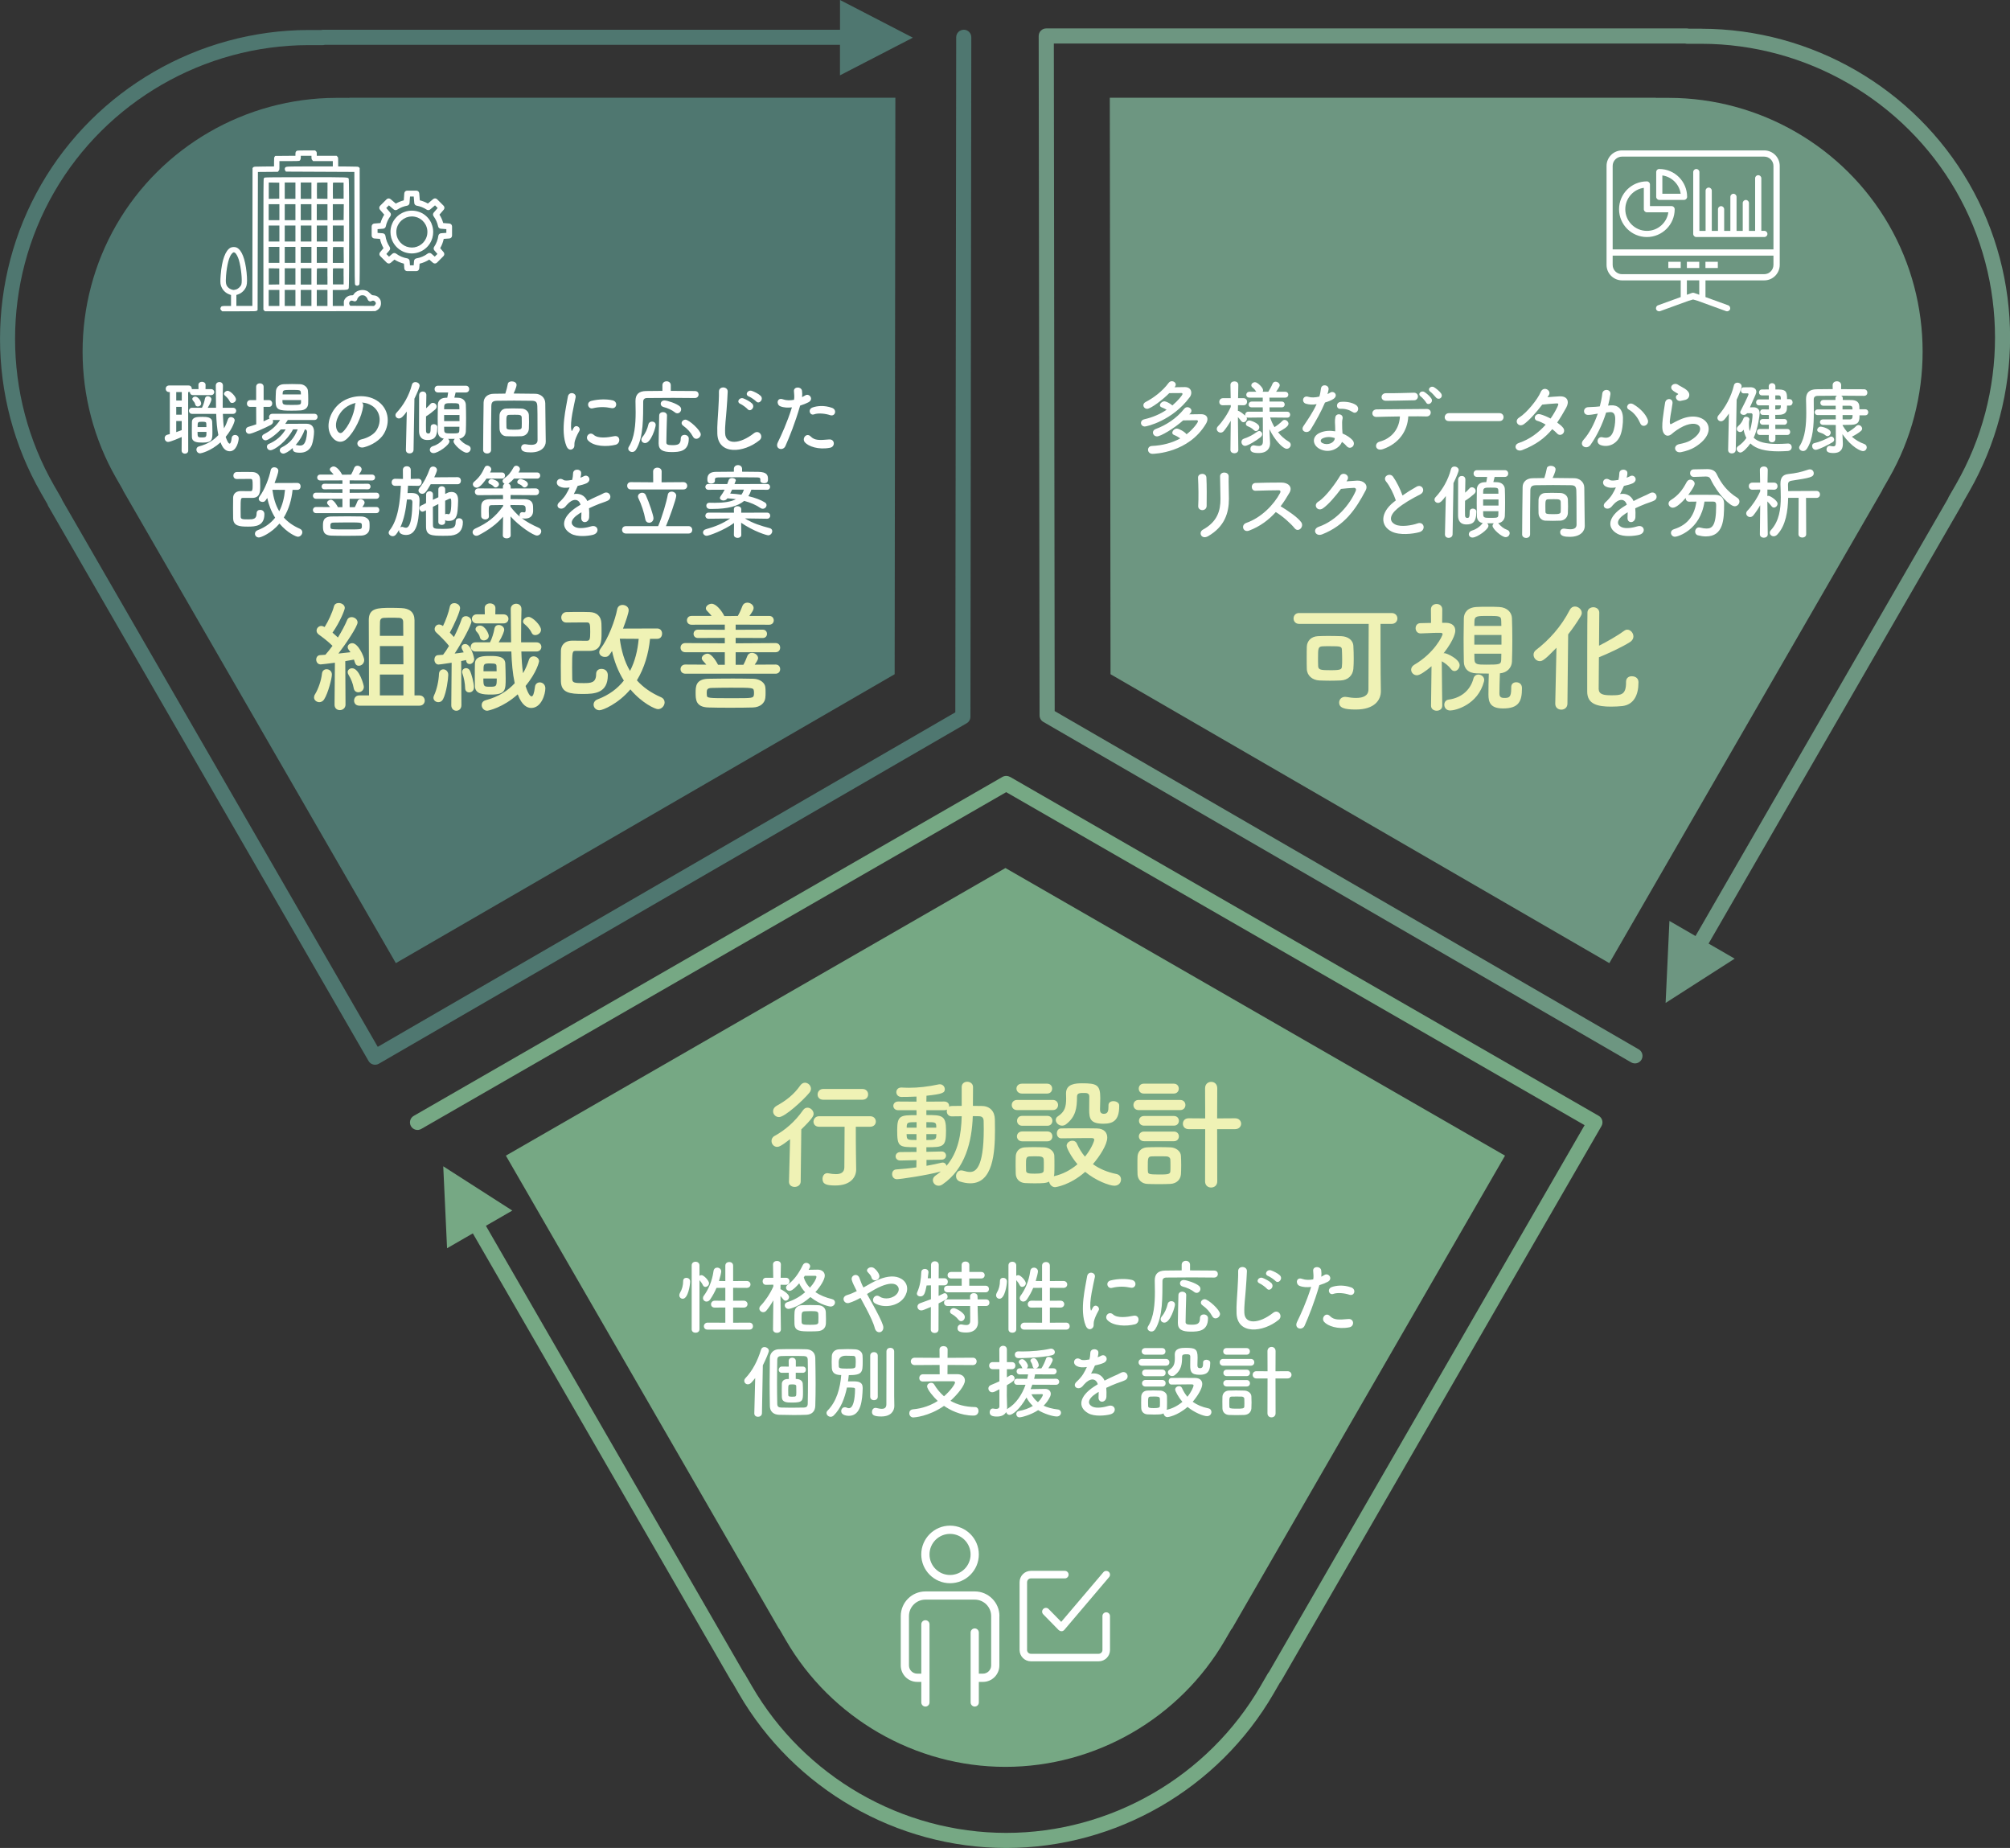 <svg xmlns="http://www.w3.org/2000/svg" xmlns:xlink="http://www.w3.org/1999/xlink" id="a" viewBox="0 0 500 459.59"><rect x="0" y="0" width="500" height="459.59" fill="#333333" stroke="none"/><defs><clipPath id="b"><rect x="253.63" y="390.68" width="22.5" height="22.5" fill="none"></rect></clipPath></defs><path d="M86.69,24.34h-3.11c-22.48.05-43.41,12.14-54.62,31.56-11.21,19.42-11.22,43.59-.02,63.08l1.55,2.7c.07.12.12.24.16.37l67.82,117.48,124.08-71.85.18-143.38H87.07c-.12.03-.25.05-.38.05Z" fill="#4f7770"></path><path d="M412.12,24.34h3.11c22.48.05,43.41,12.14,54.62,31.56,11.21,19.42,11.22,43.59.02,63.08l-1.55,2.7c-.07.12-.12.24-.16.37l-67.83,117.48-124.08-71.85-.18-143.38h135.67c.12.03.25.05.38.05Z" fill="#6d9681"></path><path d="M306.29,405.21l-1.56,2.69c-11.27,19.44-32.21,31.52-54.63,31.52s-43.36-12.08-54.63-31.52l-1.56-2.69c-.07-.12-.15-.23-.24-.32l-67.83-117.48,124.27-71.53,124.27,71.53-67.84,117.5c-.09.09-.17.19-.23.3Z" fill="#76a884"></path><path d="M239.74,7.4c-1.04,0-1.88.84-1.88,1.87l-.22,167.89-143.67,83.19L15.45,124.34c-.04-.15-.1-.29-.18-.43l-1.8-3.12c-12.97-22.56-12.96-50.55.02-73.03C26.48,25.27,50.71,11.27,76.73,11.22h3.6c.15,0,.3-.03.44-.07h128.18s0,7.59,0,7.59l18.13-9.37L208.96,0v7.4H80.37c-.15,0-.3.02-.44.06h-3.2c-27.36.06-52.83,14.77-66.48,38.42-13.65,23.64-13.66,53.06-.02,76.78l1.58,2.75c.04.15.1.3.18.44l79.69,138.02c.25.43.66.75,1.14.87.48.13.99.06,1.42-.19l146.23-84.68c.29-.17.52-.4.68-.69.16-.28.25-.6.25-.94l.22-168.97c0-1.04-.84-1.88-1.87-1.88Z" fill="#4f7770"></path><path d="M251.23,193.22c-.58-.33-1.29-.33-1.87,0l-146.44,84.3c-.9.52-1.21,1.66-.69,2.56.52.9,1.66,1.21,2.56.69l145.51-83.76,143.88,82.82-78.53,136.02c-.11.11-.2.23-.28.37l-1.81,3.12c-13.05,22.51-37.29,36.5-63.26,36.5-25.97,0-50.2-13.99-63.26-36.5l-1.81-3.12c-.07-.13-.17-.24-.27-.35l-64.09-111.01,6.57-3.79-17.18-11.01.95,20.38,6.41-3.7,64.3,111.36c.07.13.17.25.27.35l1.6,2.77c13.72,23.67,39.21,38.37,66.51,38.37s52.78-14.7,66.5-38.37l1.59-2.75c.11-.11.21-.24.29-.38l79.69-138.02c.25-.43.32-.94.19-1.43-.13-.48-.44-.89-.88-1.14l-146.44-84.3Z" fill="#76a884"></path><path d="M423.27,7.14h-3.17c-.15-.04-.31-.07-.47-.07h-159.37c-.5,0-.98.2-1.33.55-.35.35-.55.83-.55,1.33l.22,168.97c0,.67.36,1.29.94,1.62l146.23,84.68c.9.52,2.04.21,2.56-.68t0,0c.52-.9.21-2.04-.68-2.56l-145.29-84.13-.21-166.02h157.06c.15.04.31.06.47.06h3.61c26.02.05,50.25,14.05,63.24,36.54,12.98,22.49,12.99,50.47.02,73.03l-1.8,3.12c-.07.13-.13.26-.17.41l-62.81,108.8-6.49-3.75-.95,20.39,17.18-11.01-6.49-3.75,63.02-109.15c.07-.13.13-.27.17-.41l1.59-2.77c13.64-23.72,13.63-53.14-.02-76.78-13.65-23.64-39.13-38.36-66.48-38.41Z" fill="#6d9681"></path><path d="M248.6,401.93v12.27c0,2.26-1.83,4.09-4.09,4.09h-1.02v5.11c0,.57-.46,1.02-1.02,1.02s-1.02-.46-1.02-1.02v-17.39c0-.57.46-1.02,1.02-1.02s1.02.46,1.02,1.02v10.23h1.02c1.13,0,2.05-.92,2.05-2.05v-12.27c0-2.26-1.83-4.09-4.09-4.09h-12.27c-2.26,0-4.09,1.84-4.09,4.09v12.27c0,1.13.92,2.05,2.05,2.05h1.02v-12.27c0-.57.46-1.02,1.02-1.02s1.02.46,1.02,1.02v19.43c0,.57-.46,1.02-1.02,1.02s-1.02-.46-1.02-1.02v-5.11h-1.02c-2.26,0-4.09-1.83-4.09-4.09v-12.27c0-3.38,2.75-6.14,6.14-6.14h12.27c3.38,0,6.14,2.75,6.14,6.14ZM229.17,386.59c0-3.95,3.21-7.16,7.16-7.16s7.16,3.21,7.16,7.16-3.21,7.16-7.16,7.16-7.16-3.21-7.16-7.16ZM231.22,386.59c0,2.82,2.29,5.11,5.11,5.11s5.11-2.29,5.11-5.11-2.29-5.11-5.11-5.11-5.11,2.29-5.11,5.11Z" fill="#fff"></path><g clip-path="url(#b)"><path d="M263.38,405.4c.18.19.44.29.7.28.26,0,.51-.13.68-.33l11.14-13.12c.34-.39.29-.99-.11-1.32s-.99-.29-1.32.11l-10.48,12.34-3.14-3.2c-.36-.37-.96-.38-1.33-.01-.37.36-.38.96-.01,1.33l3.86,3.94Z" fill="#fff"></path><path d="M255.5,393.49c0-.52.42-.94.94-.94h8.44c.52,0,.94-.42.94-.94s-.42-.94-.94-.94h-8.44c-1.55,0-2.81,1.26-2.81,2.81v16.88c0,1.55,1.26,2.81,2.81,2.81h16.87c1.55,0,2.81-1.26,2.81-2.81v-8.44c0-.52-.42-.94-.94-.94s-.94.42-.94.94v8.44c0,.52-.42.94-.94.94h-16.87c-.52,0-.94-.42-.94-.94v-16.88Z" fill="#fff"></path></g><path d="M107.36,55.63s0,0,0,0c-.06-.16-.13-.31-.21-.43-.57-1.08-1.5-1.93-2.6-2.39-.13-.06-.25-.11-.33-.12-1.15-.41-2.49-.39-3.53,0-.09.03-.18.06-.32.12-1.12.47-2.05,1.33-2.61,2.38-.08.15-.16.3-.21.45-.28.65-.42,1.35-.42,2.07,0,.48.07.97.2,1.45.07.22.14.44.24.66.47,1.09,1.3,2,2.34,2.56.02,0,.04.02.05.03.25.14.5.25.74.33.57.19,1.16.29,1.74.29s1.17-.1,1.72-.29c.26-.09.52-.2.76-.33.02,0,.04-.02.06-.03,1.04-.56,1.87-1.47,2.34-2.56.1-.22.17-.44.24-.66,0,0,0-.01,0-.02.13-.47.2-.95.2-1.44,0-.72-.14-1.42-.42-2.06,0,0,0,0,0,0ZM106.18,58.73c-.05.17-.11.33-.18.5-.33.77-.92,1.42-1.64,1.83-.03.01-.06.03-.08.04-.18.1-.38.19-.58.26-.78.27-1.65.28-2.53-.01-.18-.06-.35-.14-.54-.24-.03-.01-.05-.03-.08-.04-.73-.41-1.31-1.05-1.65-1.83-.07-.17-.13-.34-.18-.49-.09-.34-.14-.7-.14-1.05,0-.52.1-1.03.31-1.51.04-.1.08-.19.15-.3.41-.78,1.09-1.4,1.94-1.76l.18-.07c.8-.29,1.69-.32,2.63.01.06.01.1.04.18.07.81.34,1.49.96,1.91,1.76.05.09.1.19.14.3.2.47.3.97.3,1.5,0,.35-.05.7-.14,1.04Z" fill="#fff"></path><path d="M109.32,53.38l1.06-1.23c.25-.29.23-.72-.04-.99l-1.61-1.61c-.27-.27-.7-.28-.98-.04l-1.31,1.11c-.63-.36-1.31-.63-2.01-.8l-.14-1.74c-.03-.38-.34-.67-.72-.67h-2.28c-.38,0-.7.29-.72.67l-.13,1.75c-.69.18-1.35.45-1.98.8l-1.31-1.11c-.29-.24-.72-.23-.98.04l-1.61,1.61c-.27.27-.29.7-.04.99l1.06,1.23c-.41.66-.73,1.35-.93,2.08l-1.53.12c-.38.03-.67.34-.67.72v2.28c0,.38.29.7.67.72l1.4.1c.17.8.47,1.57.88,2.31l-.85,1c-.25.29-.23.72.04.98l1.61,1.62c.27.27.7.29.99.04l.93-.8c.73.46,1.53.81,2.36,1.01l.09,1.19c.03.38.34.67.72.67h2.28c.38,0,.69-.29.72-.67l.09-1.18c.85-.21,1.66-.55,2.4-1.02l.93.8c.29.25.72.23.99-.04l1.61-1.62c.27-.27.28-.7.04-.98l-.85-1c.42-.73.71-1.51.88-2.31l1.4-.1c.38-.03.67-.34.67-.72v-2.28c0-.38-.29-.69-.67-.72l-1.53-.12c-.2-.73-.51-1.43-.93-2.08ZM111,57.91l-1.29.1c-.34.02-.62.29-.67.63-.13.97-.48,1.9-1.05,2.76-.18.27-.15.62.06.87l.76.89-.66.66-.84-.73c-.26-.22-.64-.24-.91-.03-.82.62-1.8,1.03-2.81,1.2-.33.06-.58.33-.6.66l-.08,1.06h-.93l-.08-1.06c-.02-.33-.27-.61-.6-.66-1-.17-1.96-.58-2.78-1.19-.27-.2-.65-.19-.91.03l-.84.73-.66-.66.76-.89c.21-.24.23-.6.06-.87-.56-.86-.92-1.79-1.05-2.76-.05-.34-.32-.6-.67-.63l-1.29-.1v-.93l1.39-.11c.32-.03.59-.26.66-.58.18-.89.57-1.76,1.13-2.53.2-.27.19-.65-.04-.9l-.98-1.14.66-.66,1.2,1.02c.25.21.6.23.87.05.75-.49,1.58-.83,2.47-.99.32-.06.57-.33.59-.66l.12-1.61h.93l.13,1.61c.03.33.27.6.6.66.9.16,1.74.49,2.49.99.27.18.63.16.87-.05l1.2-1.02.66.66-.98,1.14c-.22.26-.24.63-.04.9.56.77.95,1.64,1.13,2.53.06.32.33.55.66.58l1.39.11v.93Z" fill="#fff"></path><path d="M73.84,37.51c-.27.16-.34.32-.35.78v.45l-2.51.02-2.51.02-.15.19c-.13.16-.15.31-.15,1.3v1.12l-2.5.02c-2.48.02-2.5.02-2.67.2l-.18.18-.02,17.14-.02,17.15h-3.98v-2.72l.39-.13c.97-.32,1.81-1.17,2.11-2.12.2-.63.2-1.73.04-3.37-.36-3.41-1.21-5.55-2.44-6.16-.41-.2-1.14-.19-1.55.02-1.28.67-2.16,3.09-2.45,6.77-.11,1.33-.11,2.04.02,2.52.3,1.11,1.11,1.98,2.19,2.35l.36.13v2.72h-1.11c-1.16,0-1.28.03-1.45.37-.15.27-.11.49.13.73l.23.23h4.22c4.04,0,4.23,0,4.4-.15l.19-.15.04-17.18.04-17.17,2.48-.02,2.47-.02.2-.24c.2-.23.2-.27.2-1.33v-1.09h2.45c1.79,0,2.47-.03,2.56-.1.21-.16.3-.42.3-.83v-.4h2.66v.42c0,.34.04.47.2.66l.2.24h4.91v1.33h-5.71c-5.87,0-5.91,0-6.14.3-.15.19-.12.59.05.8l.15.19,8.51.04,8.5.04.04,13.96c.04,13.05.05,13.98.17,14.12.29.34.85.26,1.05-.15.08-.16.09-3.08.08-14.55l-.02-14.35-.18-.18c-.17-.18-.2-.18-2.67-.2l-2.5-.02v-1.13c0-1.1,0-1.14-.2-1.32l-.19-.2h-4.93v-.47c0-.41-.02-.5-.2-.66l-.21-.2h-2.2c-1.51,0-2.24.03-2.35.09h0ZM58.46,62.88c.29.17.73.99.96,1.77.56,1.9.89,5.16.62,6.09-.15.49-.78,1.09-1.3,1.25-.23.07-.5.13-.59.13-.36,0-.96-.24-1.27-.52-.68-.58-.8-1.16-.65-3.04.23-2.73.76-4.76,1.45-5.48.37-.38.45-.41.8-.2h0Z" fill="#fff"></path><path d="M65.87,44.15c-.09.05-.2.14-.25.2-.08.1-.1,3.5-.1,16.4v16.28l.2.2.19.19,13.73-.02,13.73-.02.31-.17c.72-.38,1.09-.99,1.09-1.78,0-.63-.15-1-.56-1.41-.37-.37-.68-.51-1.22-.56-.45-.04-.48-.05-.95-.52-.36-.36-.59-.53-.95-.66-1.09-.41-2.54,0-3.09.9-.15.25-.19.27-.56.27-.76,0-1.52.52-1.82,1.23-.09.2-.11.46-.09.85l.02.57h-2.77v-3.98h1.72c1.92,0,2.1-.04,2.26-.48.13-.35.13-26.74,0-27.09-.18-.51.48-.48-10.63-.48-7.16,0-10.15.03-10.26.09h0ZM69.47,47.42v1.99l-1.3.02-1.31.02v-4.06l1.31.02,1.3.02v1.99ZM73.49,47.42v2.03h-2.66v-4.06h2.66v2.03ZM77.47,47.42v2.03h-2.66v-4.06h2.66v2.03ZM81.46,47.42v2.03l-1.3-.02-1.31-.02-.02-1.91c0-1.05,0-1.95.02-2.01.02-.08.35-.1,1.33-.1h1.29v2.03h0ZM85.48,47.42v1.99h-2.66l-.02-1.91c0-1.05,0-1.95.02-2.02.02-.08.33-.09,1.34-.08l1.31.02v1.99h0ZM69.5,52.77v1.99h-2.66v-3.98h2.66v1.99ZM73.49,52.77v1.99h-2.66v-3.98h2.66v1.99ZM77.47,52.77v1.99h-2.66v-3.98h2.66v1.99ZM81.46,52.77v1.99h-2.66v-3.98h2.66v1.99ZM85.5,52.75l-.02,1.98-1.34.02-1.35.02v-3.98h2.73l-.02,1.97ZM69.5,58.08v1.99h-2.66v-3.98h2.66v1.99ZM73.49,58.08v1.99h-2.66v-3.98h2.66v1.99ZM77.47,58.08v1.99h-2.66v-3.98h2.66v1.99ZM81.46,58.08v1.99h-2.66v-3.98h2.66v1.99ZM85.52,58.08v1.99h-2.73v-3.98h2.73v1.99ZM69.5,63.39v1.99h-2.66v-3.98h2.66v1.99ZM73.49,63.39v1.99h-2.66v-3.98h2.66v1.99ZM77.47,63.39v1.99h-2.66v-3.98h2.66v1.99ZM81.46,63.39v1.99h-2.66v-3.98h2.66v1.99ZM85.5,63.41l.02,1.98h-2.73v-1.94c0-1.07.02-1.97.05-2,.03-.02.63-.04,1.34-.03l1.3.02.02,1.97ZM69.47,68.75v1.99l-1.3.02-1.31.02v-4.06l1.31.02,1.3.02v1.99ZM73.49,68.75v2.03h-2.66v-4.06h2.66v2.03ZM77.47,68.75v2.03h-2.66v-4.06h2.66v2.03ZM81.46,68.75v2.03h-2.66v-1.98c0-1.09.02-2.01.05-2.03.02-.03.63-.05,1.33-.05h1.27v2.03h0ZM85.48,68.75v1.99h-2.66l-.02-1.91c0-1.05,0-1.95.02-2.02.02-.08.33-.09,1.34-.08l1.31.02v1.99h0ZM69.5,74.1v1.99h-2.66v-3.98h2.66v1.99ZM73.49,74.1v1.99h-2.66v-3.98h2.66v1.99ZM77.47,74.1v1.99h-2.66v-3.98h2.66v1.99ZM81.46,74.1v1.99h-2.66v-3.98h2.66v1.99ZM90.73,73.56c.29.14.59.5.69.81.14.48.59.71.98.51.34-.18.61-.15.87.11.3.3.3.58,0,.87l-.23.23-2.94-.02-2.95-.02-.15-.19c-.21-.26-.2-.67.05-.91.22-.23.45-.24.85-.08.16.07.37.1.48.07.23-.05.51-.38.51-.59,0-.17.35-.59.66-.78.29-.18.83-.19,1.19-.02h0Z" fill="#fff"></path><path d="M418.09,69.73v4.15l-5.65,2.05c-.4.14-.6.59-.46.99s.59.6.99.46l7.1-2.58,1.1-.32,1.1.32,7.1,2.58c.4.14.84-.06.99-.46.14-.4-.06-.84-.46-.99l-5.65-2.05v-4.15h14.62c1.02,0,2-.4,2.72-1.13.72-.72,1.13-1.7,1.13-2.72v-24.62c0-1.02-.41-2-1.13-2.72-.72-.72-1.7-1.13-2.72-1.13h-35.38c-1.02,0-2,.4-2.72,1.13s-1.13,1.7-1.13,2.72v24.62c0,1.02.4,2,1.13,2.72s1.7,1.13,2.72,1.13h14.62ZM422.7,73.31v-3.59h-3.08v3.59l1.28-.46c.17-.06.36-.06.53,0l1.28.46ZM441.16,63.57h-40v2.31c0,.61.24,1.2.68,1.63.43.43,1.02.68,1.63.68h35.38c.61,0,1.2-.24,1.63-.68.43-.43.68-1.02.68-1.63v-2.31ZM419.62,66.65h3.08v-1.54h-3.08v1.54ZM424.24,66.65h3.08v-1.54h-3.08v1.54ZM415.01,66.65h3.08v-1.54h-3.08v1.54ZM441.16,62.03h-40v-20.77c0-.61.24-1.2.68-1.63.43-.43,1.02-.68,1.63-.68h35.38c.61,0,1.2.24,1.63.68.43.43.68,1.02.68,1.63v20.77ZM438.14,57.42v-13.08c0-.42-.34-.77-.77-.77s-.77.34-.77.77v13.08h-1.54v-6.92c0-.42-.34-.77-.77-.77s-.77.34-.77.77v6.92h-1.54v-8.46c0-.42-.34-.77-.77-.77s-.77.34-.77.77v8.46h-1.54v-5.38c0-.42-.34-.77-.77-.77s-.77.34-.77.77v5.38h-1.54v-10c0-.42-.34-.77-.77-.77s-.77.34-.77.77v10h-1.54v-14.62c0-.42-.34-.77-.77-.77s-.77.34-.77.77v15.38c0,.42.34.77.77.77h16.92c.42,0,.77-.34.77-.77s-.34-.77-.77-.77h-.77ZM410.44,45.88c0-.42-.34-.77-.77-.77-3.82,0-6.92,3.1-6.92,6.92s3.1,6.92,6.92,6.92,6.92-3.1,6.92-6.92c0-.42-.34-.77-.77-.77h-5.38v-5.38ZM408.91,46.7v5.33c0,.42.34.77.77.77h5.33c-.37,2.61-2.62,4.62-5.33,4.62-2.97,0-5.38-2.41-5.38-5.38,0-2.71,2.01-4.96,4.62-5.33ZM412.75,42.03h-.05s-.05,0-.05,0h-.05s-.05.02-.05.02l-.05.02-.05.02-.04.02-.04.02-.04.02-.04.03-.04.03-.04.04-.04.04-.03.04-.03.04-.02.04-.02.05-.02.05-.02.05-.02.05v.05s-.02.05-.02.05v.05s0,.04,0,.04v6.15c0,.42.34.77.77.77h6.15c.36,0,.66-.25.75-.59v-.05s.02-.05.02-.05v-.05s0-.03,0-.03c0-3.82-3.1-6.92-6.92-6.92h0ZM413.52,43.63v4.56h4.56c-.34-2.36-2.2-4.22-4.56-4.56Z" fill="#fff" fill-rule="evenodd"></path><path d="M343.5,171.87v.06c0,2.1-1.5,4.53-6.24,4.53-2.94,0-4.14-.45-4.14-1.74,0-.72.54-1.41,1.47-1.41.09,0,.24,0,.36.03.84.15,1.65.24,2.37.24,1.83,0,3.09-.57,3.09-2.13,0-2.97.06-11.73.06-16.29h-17.31c-.93,0-1.38-.69-1.38-1.35s.45-1.35,1.38-1.35h23.01c.96,0,1.44.69,1.44,1.35s-.48,1.35-1.44,1.35h-2.76c0,3.6,0,10.47.03,12.48l.06,4.23ZM333.54,169.23c-.87.03-1.8.06-2.7.06s-1.83-.03-2.67-.06c-1.68-.09-3.03-1.17-3.09-2.85-.03-.87-.03-1.8-.03-2.76s0-1.89.03-2.79c.06-1.38,1.02-2.52,2.73-2.61.75-.03,1.65-.06,2.58-.06,1.14,0,2.31.03,3.27.06,1.53.06,2.91.87,3,2.43.06,1.02.09,2.13.09,3.24,0,.84-.03,1.68-.09,2.46-.15,1.62-1.32,2.79-3.12,2.88ZM333.87,164.04c0-.84-.03-1.68-.06-2.4-.03-.87-.3-.93-2.97-.93-.69,0-1.38,0-1.86.03-1.11.06-1.11.57-1.11,2.97,0,.66,0,1.32.03,1.95.03.96.72,1.02,3.18,1.02s2.67-.21,2.73-.93c.06-.51.06-1.11.06-1.71Z" fill="#eff2b5"></path><path d="M358.77,175.53c0,.81-.69,1.23-1.38,1.23s-1.41-.42-1.41-1.23v-.03l.12-9.81c-1.53,1.32-2.94,2.25-3.63,2.25-.81,0-1.44-.66-1.44-1.38,0-.45.24-.9.78-1.23,5.07-2.97,7.05-7.26,7.05-7.62,0-.3-.39-.33-.6-.33h-.48c-1.62,0-2.7.12-4.38.15h-.03c-.81,0-1.23-.66-1.23-1.29s.39-1.26,1.2-1.26c.84-.03,1.74-.03,2.64-.06l-.03-3.36c0-.9.69-1.35,1.41-1.35s1.41.45,1.41,1.35l-.03,3.33h.93c1.59.03,2.34.84,2.34,1.95,0,.24-.03,1.92-2.91,5.64.06,0,.15-.03.24-.03.57,0,3.75,1.47,3.75,2.97,0,.78-.63,1.47-1.26,1.47-.3,0-.6-.12-.87-.48-.63-.84-1.56-1.56-2.31-1.95.03,4.71.12,11.04.12,11.04v.03ZM360.75,176.7c-.99,0-1.47-.72-1.47-1.44,0-.6.36-1.17,1.05-1.26,3.6-.48,5.55-2.79,6.18-5.19.18-.75.72-1.05,1.26-1.05.69,0,1.44.54,1.44,1.35,0,.12-.03.27-.06.39-1.53,5.79-7.08,7.2-8.4,7.2ZM375.93,170.88c0-.84.6-1.2,1.23-1.2s1.44.33,1.44,1.47c0,3.27-.78,5.04-4.71,5.04-3.12,0-3.63-1.5-3.63-3.45,0-1.74.03-3.54.09-5.22-1.08,0-2.1-.03-3.09-.06-2.07-.06-3.09-1.23-3.12-2.88-.03-1.83-.06-3.84-.06-5.85,0-1.65.03-3.33.06-4.98.03-1.32.87-2.67,3.15-2.79.87-.06,1.83-.06,2.79-.06s1.95,0,2.85.06c1.98.09,3.12,1.35,3.18,2.76.06,1.74.09,3.57.09,5.43s-.03,3.66-.09,5.4c-.06,1.5-1.2,2.76-3,2.91-.06,1.86-.12,3.54-.12,4.98,0,.78.27,1.14,1.2,1.14,1.2,0,1.74-.12,1.74-2.37v-.33ZM373.44,154.44c0-1.26-.42-1.26-3.48-1.26-2.37,0-3.18,0-3.18,1.29l-.03,1.2h6.72l-.03-1.23ZM373.5,157.92h-6.75v2.4h6.75v-2.4ZM366.75,162.57c0,.48.03.99.03,1.47.06,1.23.72,1.26,2.97,1.26,3.36,0,3.66-.06,3.69-1.29,0-.48.03-.96.03-1.44h-6.72Z" fill="#eff2b5"></path><path d="M386.88,174.99l.3-13.89c-2.94,3.06-3.54,3.33-4.14,3.33-.87,0-1.56-.78-1.56-1.59,0-.42.18-.87.63-1.2,3.18-2.43,6.24-5.76,8.4-9.99.3-.57.78-.81,1.26-.81.84,0,1.71.72,1.71,1.59,0,.27-.09.51-.24.78-1.02,1.68-2.07,3.18-3.15,4.56l-.18,17.22c0,1.02-.78,1.5-1.53,1.5s-1.5-.48-1.5-1.47v-.03ZM404.49,169.56c0-.96.69-1.38,1.41-1.38.39,0,1.68.12,1.68,1.53,0,3.21-1.2,5.52-3.96,5.88-.81.09-1.86.15-2.85.15-3.3,0-5.94-.57-5.94-3.72,0-1.23,0-18.87.06-19.77.06-.81.78-1.23,1.47-1.23s1.44.45,1.47,1.29c0,.6-.03,4.29-.06,8.28,2.07-1.05,4.74-2.58,6.27-3.72.24-.18.51-.27.75-.27.81,0,1.53.81,1.53,1.68,0,.51-.24.99-.81,1.38-1.89,1.23-5.67,2.97-7.77,3.81-.03,3.87-.06,7.35-.06,7.89.06,1.35,1.23,1.56,3.15,1.56,2.4,0,3.66-.06,3.66-3.18v-.18Z" fill="#eff2b5"></path><path d="M79.44,174.63c-.66,0-1.32-.48-1.32-1.17,0-.24.06-.51.24-.78.81-1.32,1.56-3.45,1.74-5.19.09-.72.6-1.05,1.14-1.05.66,0,1.32.48,1.32,1.32,0,.9-.93,4.65-1.95,6.21-.3.45-.75.66-1.17.66ZM83.22,175.23l.09-10.41c-1.53.21-3.36.42-3.54.42-.72,0-1.11-.6-1.11-1.2,0-.54.33-1.08.96-1.11.36-.03.81-.06,1.32-.09.54-.63,1.17-1.38,1.77-2.22-.93-.96-2.7-2.31-3.39-2.79-.39-.27-.57-.63-.57-.99,0-.6.51-1.17,1.2-1.17.18,0,.36.06.81.27.84-1.32,1.89-3.54,2.31-5.13.15-.6.66-.84,1.2-.84.72,0,1.5.48,1.5,1.23,0,.45-1.14,3.39-3.06,6.15.48.39.96.84,1.35,1.2.96-1.56,1.8-3.15,2.28-4.32.21-.54.66-.75,1.11-.75.72,0,1.5.54,1.5,1.32,0,.99-2.94,5.37-4.77,7.74,1.14-.12,2.25-.24,3-.33-.12-.21-.3-.42-.42-.57-.18-.24-.27-.48-.27-.72,0-.54.54-.96,1.14-.96,1.47,0,2.97,3.39,2.97,4.17,0,.87-.66,1.44-1.32,1.44-.72,0-.9-.39-1.23-1.53-.48.09-1.26.24-2.16.39l.06,10.8c0,.9-.72,1.38-1.41,1.38s-1.32-.45-1.32-1.35v-.03ZM89.13,172.17c-.51,0-1.02-.3-1.14-1.02-.21-1.2-.69-2.37-1.29-3.33-.15-.24-.21-.45-.21-.66,0-.57.51-.96,1.11-.96,1.77,0,2.91,4.17,2.91,4.62,0,.84-.69,1.35-1.38,1.35ZM89.37,175.5c-.87,0-1.29-.63-1.29-1.26s.42-1.29,1.29-1.29h2.43c0-4.5-.06-16.89-.06-18.75,0-2.97,2.13-3.03,5.67-3.03.84,0,1.71.03,2.46.06,1.98.09,3.21.99,3.24,2.97v18.75h1.23c.87,0,1.32.66,1.32,1.29s-.45,1.26-1.32,1.26h-14.97ZM100.32,158.13c0-1.77-.03-3.09-.03-3.51-.03-.69-.45-.96-1.11-.96-.51-.03-1.14-.03-1.77-.03s-1.29,0-1.8.03c-.66,0-1.05.27-1.08.96-.03.48-.03,1.8-.03,3.51h5.82ZM100.32,160.68h-5.82v4.53h5.85l-.03-4.53ZM100.35,167.76h-5.85v5.19h5.85v-5.19Z" fill="#eff2b5"></path><path d="M109.05,174.63c-.63,0-1.23-.42-1.23-1.11,0-.18.06-.36.15-.57.66-1.38,1.17-3.6,1.23-5.34.03-.75.54-1.14,1.08-1.14.6,0,1.23.48,1.23,1.38s-.45,4.41-1.29,6.03c-.27.54-.72.75-1.17.75ZM112.26,175.35l.09-10.53c-2.61.39-3.06.45-3.27.45-.66,0-1.02-.63-1.02-1.23,0-.54.3-1.08.9-1.11.36-.03.78-.06,1.26-.09.48-.63.99-1.35,1.47-2.19-.75-1.05-2.52-2.76-3.15-3.33-.3-.27-.42-.57-.42-.87,0-.6.48-1.14,1.11-1.14.24,0,.51.09.75.24.06.03.15.09.21.15.69-1.38,1.41-3.36,1.71-4.83.12-.6.6-.87,1.11-.87.69,0,1.44.48,1.44,1.26,0,.84-1.59,4.38-2.55,6.06.36.39.72.78,1.02,1.11.81-1.59,1.5-3.21,1.89-4.38.18-.57.6-.81,1.08-.81.66,0,1.38.54,1.38,1.32,0,.9-2.34,5.19-4.17,7.98.84-.09,1.65-.21,2.25-.3-.12-.27-.27-.54-.39-.75-.09-.18-.15-.36-.15-.51,0-.51.45-.81.93-.81,1.47,0,2.22,3.54,2.22,3.69,0,.81-.6,1.29-1.14,1.29-.42,0-.81-.27-.87-.93v-.06c-.33.06-.78.15-1.23.24l.06,10.95c0,.96-.63,1.41-1.26,1.41s-1.26-.45-1.26-1.38v-.03ZM115.71,171.15c-.03-1.2-.3-2.58-.69-3.69-.06-.12-.06-.24-.06-.36,0-.57.48-.93.99-.93.33,0,.72.18.93.6.42.84,1.02,3.09,1.02,4.2,0,.81-.6,1.23-1.2,1.23-.48,0-.99-.33-.99-1.05ZM129.69,162.03c.06,1.89.18,3.75.42,5.4.66-1.11,1.11-2.25,1.47-3.36.18-.57.66-.84,1.14-.84.66,0,1.38.48,1.38,1.23,0,.12-.54,2.7-3.36,6.15.63,2.01,1.17,2.58,1.5,2.58s.63-.66.84-2.4c.09-.72.63-1.08,1.2-1.08.66,0,1.38.51,1.38,1.47,0,1.47-.99,4.89-3.51,4.89-.93,0-2.31-.54-3.36-3.39-3.63,3.3-7.35,4.08-7.59,4.08-.84,0-1.38-.72-1.38-1.41,0-.51.3-1.02.99-1.2,3.42-.93,5.55-2.43,7.23-4.23-.51-2.37-.75-5.07-.84-7.89h-8.91c-.78,0-1.2-.57-1.2-1.14s.42-1.14,1.2-1.14h3.6c.48-.93.9-2.22,1.11-3.42.12-.63.57-.9,1.05-.9.66,0,1.38.48,1.38,1.2,0,.27-.33,1.41-1.38,3.12h3.09c-.06-2.76-.03-5.58-.09-8.25v-.03c0-.87.69-1.32,1.35-1.32s1.32.42,1.32,1.35v.03c-.06,1.95-.09,4.26-.09,6.63v1.59h3.81c.81,0,1.23.57,1.23,1.14s-.42,1.14-1.23,1.14h-3.75ZM118.59,155.04c-.78,0-1.2-.57-1.2-1.14,0-.54.42-1.11,1.2-1.11h2.01l-.03-1.56v-.03c0-.75.66-1.14,1.32-1.14s1.35.39,1.35,1.17l-.03,1.56h2.04c.81,0,1.23.57,1.23,1.11,0,.57-.42,1.14-1.23,1.14h-6.66ZM118.14,170.7c-.03-.54-.03-1.41-.03-2.34,0-1.23,0-2.58.03-3.3.06-1.89,1.98-1.92,3.9-1.92,1.59,0,3.6.09,3.66,1.89.03.96.09,2.37.09,3.63,0,2.91,0,4.08-3.6,4.08-2.13,0-3.96-.15-4.05-2.04ZM120.33,159.27c-.42,0-.81-.21-.93-.69-.15-.69-.48-1.08-.87-1.53-.18-.18-.24-.39-.24-.57,0-.51.54-.9,1.11-.9,1.29,0,2.19,2.07,2.19,2.55,0,.72-.63,1.14-1.26,1.14ZM120.24,168.75c0,2.01.12,2.04,1.62,2.04,1.62,0,1.71-.06,1.71-2.04h-3.33ZM123.54,166.95c0-.48-.03-.93-.03-1.26-.03-.54-.18-.69-1.56-.69-1.68,0-1.68.09-1.68,1.95h3.27ZM133.14,157.95c-.36,0-.69-.15-.87-.54-.54-1.11-1.23-1.71-1.86-2.25-.21-.18-.3-.39-.3-.6,0-.57.72-1.14,1.38-1.14.99,0,3.09,2.13,3.09,3.21,0,.75-.75,1.32-1.44,1.32Z" fill="#eff2b5"></path><path d="M140.88,154.83c-.84,0-1.26-.63-1.26-1.26s.45-1.32,1.29-1.35c.96-.03,2.1-.03,3.24-.03.84,0,1.71,0,2.52.03,1.74.06,2.88.99,2.94,2.85.03.63.03,1.53.03,2.37,0,2.04-.03,4.44-3,4.44h-3.42c-.84,0-.9.15-.9,4.14,0,.93,0,1.89.03,2.85,0,.99.72,1.02,2.82,1.02,1.83,0,3.12-.06,3.12-2.25,0-.9.63-1.29,1.32-1.29,1.14,0,1.59.81,1.59,1.56,0,4.5-3.33,4.68-6.15,4.68-3.24,0-5.46-.24-5.52-3.15-.03-1.29-.03-2.55-.03-3.81s0-2.55.03-3.81c.03-1.17.75-2.46,2.82-2.49.9,0,2.04.03,3,.03h.66c.72,0,.81-.42.81-2.22,0-1.92-.06-2.34-.81-2.34h-1.44c-1.17,0-2.4,0-3.66.03h-.03ZM161.7,158.88c-.36,3.69-1.41,7.26-3.27,10.32,1.5,1.68,3.45,3.09,6,4.2.63.27.9.78.9,1.29,0,.81-.72,1.68-1.65,1.68-.69,0-3.96-1.47-6.87-4.92-3.03,3.6-6.87,5.19-7.68,5.19-.9,0-1.47-.69-1.47-1.38,0-.54.3-1.08,1.05-1.35,2.82-1.08,4.92-2.67,6.48-4.65-1.47-2.34-2.43-4.92-2.94-7.35-.78,1.2-.99,1.47-1.8,1.47-.72,0-1.38-.48-1.38-1.17,0-.27.09-.57.33-.9,1.89-2.46,3.6-6.99,4.14-9.81.15-.72.72-1.05,1.32-1.05.75,0,1.53.48,1.53,1.32,0,.63-.69,2.7-1.41,4.56l8.49-.03c.84,0,1.23.63,1.23,1.29s-.39,1.29-1.23,1.29h-1.77ZM154.17,158.85c.39,2.91,1.14,5.64,2.55,8.01,1.23-2.37,1.89-5.04,2.16-7.98l-4.71-.03Z" fill="#eff2b5"></path><path d="M170.49,167.55c-.81,0-1.2-.57-1.2-1.14s.39-1.14,1.2-1.14l5.22.03c-.27-.33-.57-.66-.87-.99-.18-.21-.27-.39-.27-.6,0-.6.75-1.14,1.44-1.14,1.11,0,2.31,2.19,2.61,2.76h1.68v-3.12h-9.81c-.81,0-1.2-.57-1.2-1.14s.39-1.14,1.2-1.14l9.81.06v-1.35l-6.69.03c-.72,0-1.08-.51-1.08-1.02,0-.54.36-1.05,1.08-1.05l6.69.03v-1.29l-8.28.03c-.75,0-1.14-.54-1.14-1.08,0-.57.39-1.11,1.14-1.11h5.01c-.36-.45-.75-.84-1.14-1.26-.21-.21-.3-.42-.3-.63,0-.6.75-1.14,1.44-1.14,1.05,0,2.4,1.56,3.15,3.06h1.5l1.86-.03c.48-.81.87-1.74,1.14-2.46.24-.6.72-.84,1.23-.84.75,0,1.56.57,1.56,1.32,0,.45-.27.9-1.05,1.98h4.92c.75,0,1.14.54,1.14,1.11,0,.54-.39,1.08-1.14,1.08l-8.34-.03v1.29l6.75-.03c.69,0,1.05.51,1.05,1.05,0,.51-.36,1.02-1.05,1.02l-6.75-.03v1.35l9.93-.06c.78,0,1.14.57,1.14,1.14s-.36,1.14-1.14,1.14h-9.93v3.12h1.92c.39-.69.72-1.5.96-2.13.24-.6.69-.84,1.17-.84.75,0,1.53.57,1.53,1.32,0,.45-.69,1.41-.84,1.62l5.19-.03c.78,0,1.14.57,1.14,1.14s-.36,1.14-1.14,1.14h-22.44ZM190.44,172.2c0,.45,0,.9-.06,1.35-.12,1.26-1.23,2.34-3.09,2.4-1.83.06-3.75.06-5.64.06s-3.75,0-5.43-.06c-3.15-.09-3.18-1.98-3.18-3.66,0-1.53.03-3.39,3.12-3.48,1.92-.03,4.05-.06,6.18-.06,1.74,0,3.48.03,5.1.06,1.68.06,2.85,1.05,2.94,2.1.06.39.06.84.06,1.29ZM187.56,172.35c0-.18,0-.39-.03-.54-.12-.78-.33-.78-5.88-.78-1.62,0-3.24.03-4.62.06-1.14.03-1.23.45-1.23,1.26,0,.18.03.36.03.51.03.78.27.78,6.33.78,5.01,0,5.22,0,5.37-.78.03-.15.03-.33.03-.51Z" fill="#eff2b5"></path><path d="M196.54,283.31c-2.34,1.83-2.88,1.92-3.21,1.92-.84,0-1.41-.72-1.41-1.47,0-.48.21-.96.78-1.26,2.64-1.47,5.04-3.51,7.08-6.42.3-.42.69-.6,1.08-.6.78,0,1.53.72,1.53,1.53,0,.42-.15,1.05-3.06,3.87l-.15,12.99c-.03.87-.78,1.32-1.5,1.32s-1.41-.42-1.41-1.26v-.06l.27-10.56ZM193.78,277.82c-.84,0-1.47-.69-1.47-1.44,0-.51.27-1.02.96-1.41,2.31-1.29,4.2-2.73,5.82-5.04.33-.45.75-.66,1.14-.66.78,0,1.5.69,1.5,1.5,0,.33-.12.66-.39.99-1.44,1.77-6.09,6.06-7.56,6.06ZM212.98,290.81v.06c0,1.74-1.23,3.96-5.16,3.96-2.28,0-3.21-.33-3.21-1.65,0-.72.42-1.41,1.2-1.41.06,0,.15.03.24.03.63.12,1.29.21,1.89.21,1.17,0,2.1-.39,2.1-1.71,0-2.91.06-6.6.06-10.08h-6.36c-.93,0-1.38-.63-1.38-1.26s.48-1.35,1.38-1.35h12.72c.93,0,1.41.66,1.41,1.32s-.48,1.29-1.41,1.29h-3.57c0,2.31,0,4.5.03,6.42l.06,4.17ZM204.76,273.5c-.93,0-1.38-.63-1.38-1.29s.48-1.38,1.38-1.38h9.78c.93,0,1.41.66,1.41,1.35s-.48,1.32-1.41,1.32h-9.78Z" fill="#eff2b5"></path><path d="M227.98,288.53l-3.99.09h-.03c-.78,0-1.17-.51-1.17-1.05,0-.51.42-1.05,1.2-1.05l3.99-.03v-1.17c-4.41,0-4.8-.09-4.8-4.26,0-3.69.84-3.72,4.83-3.72l-.03-1.23h-4.56c-.78,0-1.2-.54-1.2-1.08s.42-1.08,1.2-1.08l4.56.03v-1.26c-1.71.09-3.15.09-3.75.09-.84,0-1.26-.6-1.26-1.2,0-.57.42-1.14,1.23-1.14h.09c.6.03,1.2.06,1.83.06,2.31,0,4.74-.27,7.38-.84.09-.03.21-.03.3-.03.72,0,1.23.6,1.23,1.23,0,.9-.6,1.2-4.56,1.62l-.03,1.47,4.44-.03c.81,0,1.23.54,1.23,1.08,0,.06-.03.15-.03.21.18-.12.42-.18.69-.18.78,0,1.62-.03,2.46-.03v-4.68c0-.9.69-1.32,1.38-1.32s1.44.45,1.44,1.32l-.03,4.68c.75,0,1.53.03,2.25.03,1.98.03,3.18,1.32,3.21,3.33,0,.87.03,1.77.03,2.67,0,5.76-.54,13.23-6.12,13.23-.81,0-1.68-.15-2.61-.45-.66-.24-.96-.78-.96-1.35,0-.72.48-1.41,1.29-1.41.18,0,.36.03.57.09.6.18,1.11.3,1.59.3,1.29,0,3.45-.78,3.45-10.65,0-.72-.03-1.41-.03-2.07-.03-.84-.48-1.11-1.11-1.14-.48,0-1.02-.03-1.59-.03-.21,6.33-1.89,13.14-7.53,16.98-.33.24-.66.33-.99.33-.81,0-1.41-.66-1.41-1.38,0-.42.21-.84.69-1.17.45-.3.9-.66,1.29-.99-3.36.93-10.08,1.92-10.92,1.92-.78,0-1.2-.63-1.2-1.26,0-.57.33-1.14,1.05-1.17,1.62-.12,3.33-.27,4.98-.51l.03-1.8ZM227.98,282.05h-2.46c0,.21.03.39.03.54.09.9.36.93,2.43.93v-1.47ZM228.01,279.08c-2.25,0-2.4.06-2.46,1.08v.3h2.46v-1.38ZM230.47,288.47v1.47c1.38-.24,2.64-.51,3.75-.78.09-.03.18-.03.27-.03.51,0,.87.36.96.81,2.91-3.39,3.66-7.83,3.78-12.33-.84,0-1.71.03-2.46.03-.84,0-1.26-.63-1.26-1.29,0-.12.03-.27.06-.39-.18.09-.42.15-.69.15h-4.44v1.2c3.93,0,4.89.06,4.89,3.84,0,4.08-.6,4.17-4.89,4.17v1.14l3.75-.09h.03c.72,0,1.11.51,1.11,1.02s-.39,1.02-1.14,1.02l-3.72.06ZM232.9,280.04c-.03-.96-.39-.96-2.46-.96v1.38h2.46v-.42ZM230.44,282.05v1.47c1.89,0,2.43-.03,2.46-.96,0-.18.03-.33.03-.51h-2.49Z" fill="#eff2b5"></path><path d="M253,276.08c-.87,0-1.32-.63-1.32-1.26s.45-1.26,1.32-1.26h8.88c.9,0,1.32.63,1.32,1.26s-.42,1.26-1.32,1.26h-8.88ZM263.98,283.1c-.72,0-1.08-.6-1.08-1.23s.36-1.23,1.05-1.23c1.17-.03,2.7-.03,4.29-.03s3.21,0,4.56.03c1.92.03,2.64,1.11,2.64,2.28,0,1.71-1.83,4.59-3.57,6.6,1.56,1.14,3.51,1.98,5.85,2.46.78.15,1.14.75,1.14,1.35,0,.78-.57,1.56-1.65,1.56-1.29,0-4.71-1.32-7.26-3.45-3.87,3.39-7.38,3.81-7.5,3.81-.78,0-1.38-.69-1.47-1.38-.75.39-1.56.42-3.69.42-.84,0-1.71-.03-2.31-.06-1.41-.09-2.28-1.05-2.31-2.37-.03-.66-.03-1.26-.03-1.86,0-.84,0-1.62.03-2.37.03-1.14.75-2.19,2.25-2.28.69-.03,1.47-.06,2.25-.06.96,0,1.89.03,2.61.06,1.17.06,2.46.84,2.49,2.13.03.69.03,1.44.03,2.19s0,1.5-.03,2.16c0,.24-.06.48-.12.69,2.25-.48,4.26-1.59,5.88-2.97-1.68-1.98-2.7-4.11-2.7-4.59,0-.75.75-1.26,1.44-1.26.45,0,.9.21,1.11.72.54,1.2,1.2,2.28,2.01,3.24,1.5-1.8,2.31-3.78,2.31-4.23,0-.36-.45-.39-.66-.39h-1.92c-1.86,0-3.96.03-5.61.06h-.03ZM254.23,271.97c-.9,0-1.38-.63-1.38-1.23,0-.63.48-1.23,1.38-1.23h6.24c.84,0,1.26.6,1.26,1.23s-.42,1.23-1.26,1.23h-6.24ZM254.29,283.85c-.87,0-1.32-.63-1.32-1.23s.45-1.23,1.32-1.23h6.24c.84,0,1.26.6,1.26,1.23s-.42,1.23-1.26,1.23h-6.24ZM254.29,279.98c-.87,0-1.29-.63-1.29-1.23,0-.63.42-1.23,1.29-1.23h6.24c.84,0,1.26.6,1.26,1.23s-.42,1.23-1.26,1.23h-6.24ZM259.66,289.76c0-.48,0-.96-.03-1.38-.06-.78-.72-.81-2.25-.81-.42,0-.84,0-1.29.03-.87.06-.87.57-.87,2.16,0,.48.03.96.03,1.41.03.63.6.72,2.13.72,1.71,0,2.22-.18,2.25-.75.03-.42.03-.9.03-1.38ZM275.74,274.88c0-.72.6-1.02,1.23-1.02.69,0,1.44.39,1.44,1.05v.21c0,3.66-1.65,4.35-3.93,4.35-3.21,0-3.54-1.2-3.54-3.48,0-1.11.03-2.4.03-3.3,0-.84-.69-.87-1.26-.87-1.08,0-1.8,0-1.8.93,0,2.79-.3,4.98-2.7,6.84-.33.27-.69.36-1.02.36-.87,0-1.56-.72-1.56-1.41,0-.33.15-.66.51-.9,1.74-1.14,2.07-2.34,2.07-4.5,0-.36-.03-.75-.03-1.17v-.06c0-2.37,2.4-2.49,4.02-2.49,3.57,0,4.5.36,4.5,3.6,0,.96-.06,1.74-.06,2.58v.42c0,.6.27.99.96.99,1.02,0,1.14-.78,1.14-1.83v-.3Z" fill="#eff2b5"></path><path d="M283.24,276.08c-.87,0-1.29-.63-1.29-1.26s.42-1.26,1.29-1.26h10.32c.9,0,1.32.63,1.32,1.26s-.42,1.26-1.32,1.26h-10.32ZM291.13,294.44c-.63.03-1.77.06-2.91.06s-2.25-.03-2.85-.06c-1.41-.09-2.34-1.05-2.4-2.37-.03-.6-.03-1.65-.03-2.61,0-.72,0-1.41.03-1.83.06-1.14.84-2.19,2.34-2.28.69-.03,1.68-.06,2.7-.06,1.23,0,2.49.03,3.21.06,1.17.06,2.49.84,2.55,2.13.03.54.06,1.44.06,2.34s-.03,1.77-.06,2.22c-.12,1.35-1.08,2.31-2.64,2.4ZM284.53,271.97c-.84,0-1.26-.6-1.26-1.23s.42-1.23,1.26-1.23h7.44c.84,0,1.26.6,1.26,1.23s-.42,1.23-1.26,1.23h-7.44ZM284.59,283.82c-.84,0-1.29-.6-1.29-1.2s.45-1.2,1.29-1.2h7.44c.81,0,1.23.6,1.23,1.2s-.42,1.2-1.23,1.2h-7.44ZM284.59,279.95c-.84,0-1.26-.6-1.26-1.2s.42-1.2,1.26-1.2h7.44c.81,0,1.23.6,1.23,1.2s-.42,1.2-1.23,1.2h-7.44ZM291.16,290.12c0-.63,0-1.32-.03-1.74-.03-.45-.42-.75-.9-.78-.48-.03-1.23-.03-1.95-.03s-1.44,0-1.89.03c-.87.06-.87.57-.87,2.58,0,.51,0,.96.03,1.2.06.57.21.72,2.73.72,2.07,0,2.79-.03,2.85-.75.03-.3.03-.75.03-1.23ZM299.8,280.82h-4.14c-.93,0-1.41-.66-1.41-1.35s.48-1.35,1.41-1.35l4.14.03-.03-7.5c0-1.05.75-1.59,1.53-1.59s1.5.54,1.5,1.59l-.03,7.5,4.47-.03c.99,0,1.5.69,1.5,1.35s-.51,1.35-1.5,1.35h-4.47l.03,12.99c0,1.02-.75,1.53-1.53,1.53s-1.5-.51-1.5-1.53l.03-12.99Z" fill="#eff2b5"></path><rect x="281.93" y="93.73" width="184.85" height="44.67" fill="none"></rect><path d="M292.16,96.31c.9-.02,1.88-.04,2.58-.04,1.08,0,1.6.64,1.6,1.4,0,.36-.12.76-.38,1.1-4.38,5.92-10.78,7.3-11.16,7.3-.62,0-.98-.44-.98-.9,0-.38.26-.76.86-.9,2.06-.48,3.92-1.28,5.52-2.36-.36-.24-.76-.42-1.22-.6-.32-.12-.44-.32-.44-.52,0-.46.56-.98,1.12-.98.36,0,1.32.44,1.98,1.02,1.32-1.12,2.52-2.56,2.52-2.84,0-.12-.08-.24-.28-.24-.66,0-1.84,0-3.02.02-1.5,1.54-4.58,3.9-5.5,3.9-.56,0-.94-.44-.94-.9,0-.28.16-.58.54-.78,2-1.04,4.2-2.68,5.74-4.76.22-.3.52-.42.8-.42.52,0,.98.38.98.84,0,.16-.06.34-.18.5l-.14.16ZM287.82,108.53c-.62,0-1.02-.48-1.02-.96,0-.34.2-.68.66-.86,2.62-.98,5.18-2.62,7.1-5.02.24-.3.52-.42.8-.42.54,0,1.02.42,1.02.9,0,.18-.06.36-.22.54-.1.12-.22.22-.32.34,1.02-.02,2.16-.04,2.96-.04,1.06.02,1.56.54,1.56,1.22,0,.36-.12.74-.36,1.14-4.32,7.28-12.86,7.5-13.32,7.5-.72,0-1.1-.52-1.1-1.02,0-.46.32-.92,1.02-.94,2.54-.12,4.96-.74,7-1.88-.48-.34-.96-.62-1.56-.86-.3-.12-.42-.32-.42-.54,0-.48.56-1.04,1.12-1.04s2.04.84,2.42,1.42c1.66-1.26,2.84-2.94,2.84-3.22,0-.14-.1-.28-.32-.28-.8,0-2.12.02-3.36.04-2.32,2.06-5.62,3.98-6.5,3.98Z" fill="#fff"></path><path d="M320.2,103.87l-4.24-.04c.26.84.62,1.64,1.08,2.4.72-.44,1.48-1.06,1.94-1.54.18-.18.38-.26.56-.26.5,0,.98.48.98.96,0,.66-1.22,1.4-2.6,2.1.74.94,1.66,1.76,2.68,2.36.34.2.48.48.48.78,0,.48-.42.98-1,.98-.98,0-3.04-2.24-4.3-4.86l.02.56.14,2.86v.12c0,1.06-.62,2.38-2.84,2.38-1.34,0-2.06-.24-2.06-1.02,0-.46.3-.9.82-.9.06,0,.12,0,.18.02.38.08.76.14,1.08.14.62,0,1.04-.24,1.04-1.16l-.02-5.92-3.62.04c-.16,0-.3-.02-.42-.08.04.1.08.22.08.32,0,.48-.42.9-.86.9-.2,0-.4-.1-.58-.32-.22-.3-.52-.66-.8-.96.02,3.12.1,8.14.1,8.14v.02c0,.56-.5.84-.98.84s-.98-.28-.98-.84v-.02l.08-7.22c-.52.92-1.1,1.78-1.7,2.52-.24.3-.54.42-.82.42-.5,0-.96-.42-.96-.9,0-.24.1-.48.32-.7,1.02-1.04,2.34-2.92,3.16-4.78v-.46l-1.94.04h-.04c-.6,0-.88-.4-.88-.84s.32-.92.92-.92h1.92l-.06-3.3v-.02c0-.58.5-.86,1-.86s.96.28.96.86v.02s-.04,1.52-.06,3.3h1.36c.58,0,.88.44.88.88s-.3.88-.86.88h-.02l-1.38-.02c0,.48-.02.96-.02,1.4.08,0,.16.02.24.06.46.22,1.18.76,1.58,1.14-.02-.06-.02-.14-.02-.2,0-.38.28-.78.78-.78h3.62l-.02-1.08h-2.72c-.54,0-.8-.34-.8-.68,0-.38.28-.76.8-.76h2.72v-.98h-3.28c-.56,0-.82-.34-.82-.7,0-.38.28-.76.82-.76h1.68c-.3-.44-.5-.7-.96-1.08-.2-.16-.28-.34-.28-.52,0-.42.44-.78.92-.78.62,0,2,1.36,2,1.98,0,.14-.04.28-.1.4h1.4c.4-.64.82-1.4,1.06-2,.16-.36.44-.5.74-.5.5,0,1.04.4,1.04.88,0,.2-.06.42-.9,1.62h2.24c.54,0,.8.36.8.72,0,.38-.26.74-.8.74h-3.9l.02.98h3.02c.52,0,.76.36.76.72s-.24.72-.76.72h-3.02l.02,1.08h4.38c.5,0,.74.38.74.74,0,.38-.24.74-.72.74h-.02ZM309.74,110.89c-.58,0-.92-.5-.92-.98,0-.34.18-.66.58-.8,1.36-.46,2.22-.94,3.38-1.76.14-.1.3-.16.44-.16.42,0,.76.36.76.8,0,.24-.12.5-.4.74-1.02.84-3.22,2.16-3.84,2.16ZM311.88,106.95c-.58-.6-1.16-.78-1.58-.98-.28-.14-.38-.34-.38-.56,0-.4.4-.84.86-.84.32,0,2.48.68,2.48,1.68,0,.48-.4.96-.84.96-.18,0-.36-.08-.54-.26Z" fill="#fff"></path><path d="M324.88,100.41c-1.22-.34-.84-2.18.58-1.72.66.22,1.7.2,2.74-.06.2-.66.3-1.3.4-2.02.18-1.18,1.94-.96,1.9.18-.02.3-.14.74-.28,1.22.24-.12.46-.22.64-.34.9-.64,2.16.6.88,1.52-.5.36-1.32.68-2.14.92-.94,2.26-2.3,4.66-3.58,6.74-.74,1.2-2.66.42-1.78-.88,1.12-1.66,2.3-3.36,3.28-5.46-1.02.2-1.88.12-2.64-.1ZM328.32,111.67c-1.86-.94-2.08-3.1-.02-4.02,1.24-.56,2.6-.6,3.84-.38v-.7c0-.5-.04-1-.06-1.5-.02-.4.02-.96.1-1.34.24-1.1,2-.84,1.8.36-.06.3-.12.52-.12.94,0,.46,0,.96.02,1.54.02.38.06.8.08,1.24,1.06.44,1.94,1.06,2.44,1.6,1.14,1.26-.48,2.68-1.44,1.52-.3-.36-.68-.72-1.14-1.04-.58,1.6-3.08,3-5.5,1.78ZM328.96,109.05c-.54.28-.58.86.02,1.16,1.2.6,2.82.02,3.04-1.06.02-.06,0-.14.02-.2-1.02-.34-2.1-.38-3.08.1ZM333.42,101.67c-1.1.06-1.18-1.6.1-1.72,1.32-.12,2.72.12,3.68.7,1.36.82.32,2.48-.66,1.86-.94-.6-1.96-.9-3.12-.84Z" fill="#fff"></path><path d="M344.04,111.69c-1.96.68-2.28-1.46-.88-1.84,3.18-.86,4.94-3.3,5.08-6.28-2.22.02-4.42.08-5.82.12-.68.02-1.04-.42-1.04-.9s.36-.98,1.14-.98c2.84-.04,9.14-.08,12.4-.1.7,0,1.02.48.98.96-.04.48-.4.92-1.1.9-1.08-.04-2.72-.04-4.48-.02-.18,3.62-2.32,6.76-6.28,8.14ZM344.76,99.67c-1.5,0-1.4-1.9.02-1.88,2.52.02,4.3-.06,6.92-.12.7-.02,1.02.46,1.02.92s-.34.96-.94.96c-2.76.04-4.88.12-7.02.12ZM354.76,100.11c-.2-.36-.98-1.26-1.34-1.5-.9-.64.1-1.62.94-1.1.48.3,1.36,1.04,1.7,1.6.6.98-.82,1.9-1.3,1ZM357.24,98.89c-.34-.36-1.04-1.2-1.4-1.44-.92-.6.04-1.64.9-1.14.48.28,1.38,1,1.74,1.54.62.96-.54,1.78-1.24,1.04Z" fill="#fff"></path><path d="M360.44,104.73c-.72,0-1.06-.48-1.06-.96s.38-1.02,1.06-1.02h12.56c.68,0,1.02.5,1.02,1s-.34.98-1.02.98h-12.56Z" fill="#fff"></path><path d="M378.68,111.93c-1.6.62-2.38-1.26-.86-1.76,2.76-.92,4.98-2.64,6.68-4.56-.72-.44-1.46-.78-2.1-.96-1.12-.3-.6-2,.8-1.6.74.2,1.64.58,2.52,1.04.68-.96,1.24-1.94,1.68-2.86.38-.82.3-.92-.22-.9-.8.02-2.86.22-3.54.3-1.4,1.84-3.24,3.94-4.58,4.88-1.34.92-2.52-.82-1.16-1.66,1.94-1.2,4.62-4.58,5.34-6.3.7-1.7,2.76-.46,2.06.7-.1.16-.22.34-.36.54.98-.08,2.08-.18,3.04-.22,2.06-.06,2.42,1.38,1.64,2.8-.74,1.34-1.48,2.58-2.26,3.72.56.4,1.08.82,1.44,1.26.46.54.32,1.18-.04,1.52s-.96.44-1.42-.06c-.3-.32-.72-.7-1.2-1.08-1.78,2.14-4.02,3.88-7.46,5.2Z" fill="#fff"></path><path d="M400.68,100.81c1.68-.14,2.96.84,3.04,3.08.04,1.4-.16,3.2-.68,4.46-.82,1.98-2.78,2.96-4.7,2.4-1.58-.46-.94-2.3.28-2,1.14.28,1.98.1,2.54-1.08.46-.98.64-2.4.64-3.46,0-1.22-.42-1.8-1.34-1.72-.3.02-.6.06-.92.1-.98,3.1-2.32,5.82-3.88,8.04-.96,1.36-3.04.2-1.74-1.26,1.38-1.54,2.62-3.82,3.54-6.5l-.24.04c-.86.16-1.64.28-2.16.28-1.36,0-1.34-1.8-.06-1.92.62-.06,1.24-.04,1.96-.1l1-.1c.24-.88.5-2.06.62-3.18.14-1.3,2.18-1.18,2.02.16-.08.68-.34,1.88-.58,2.82l.66-.06ZM408.04,105.31c-.48-1.1-1.38-2.62-2.86-3.44-.98-.54-.1-2.04,1.14-1.32,1.6.94,3.02,2.36,3.56,3.8.5,1.32-1.3,2.2-1.84.96Z" fill="#fff"></path><path d="M418.18,112.45c-1.62.32-2.14-1.66-.44-2,1.04-.2,2.06-.5,2.68-.86,2.2-1.28,2.8-2.66,2.38-3.46s-1.88-1.1-4-.14c-1.18.54-2.44,1.48-2.68,1.72-1.18,1.14-1.98.58-2.34-.12s-.32-1.94-.16-3.4.42-3,.58-4.02c.2-1.28,2.02-1.24,1.84.2-.1.84-.32,1.96-.48,2.92-.16.98-.26,1.72-.12,2.08.06.16.16.16.34.06.4-.22,1.34-.74,2.28-1.14,6.04-2.62,10.3,2.78,3.54,6.92-.84.52-2.1.98-3.42,1.24ZM418.1,99.69c-.96.24-1.68-1.04-.84-1.5.1-.06.3-.16.16-.26-.42-.26-1.1-.58-1.42-.94-.86-.94.46-2,1.46-1.28.36.26,1.04.56,1.62.94.58.38,1.1.86,1.14,1.46.04.58-.26,1.24-1.26,1.4-.26.04-.54.1-.86.18Z" fill="#fff"></path><path d="M429.88,111.89l.2-9.04c-.92,1.34-1.36,1.92-1.98,1.92-.48,0-.88-.38-.88-.84,0-.2.08-.42.26-.64,1.7-1.94,3.18-4.64,3.84-7.44.1-.48.48-.68.86-.68.52,0,1.06.36,1.06.9,0,.42-.62,2.04-1.24,3.34l-.22,12.48c-.02.58-.5.88-.98.88s-.92-.28-.92-.86v-.02ZM434.6,102.77c-.22.3-.54.42-.84.42-.46,0-.86-.28-.86-.66,0-.1.02-.2.08-.3.16-.3,1.98-3.86,1.98-4.2,0-.14-.12-.2-.22-.2h-.98c-.46,0-.7-.38-.7-.74,0-.38.24-.76.68-.76.68-.02,1.36-.02,1.74-.02.78,0,1.42.4,1.42,1.12,0,.34-.12.64-1.6,3.88.46,0,.8-.02.86-.02.9,0,1.56.46,1.56,1.48,0,.52-.42,3.82-1.48,6.1,1.1,1.08,3.04,1.54,5.88,1.54.8,0,1.66-.04,2.6-.1h.1c.56,0,.88.44.88.9s-.32.92-1.02.96c-.8.04-1.54.08-2.26.08-3.2,0-5.54-.54-7-1.96-.74,1.08-1.92,2.26-2.46,2.26-.48,0-.96-.46-.96-.94,0-.24.12-.48.4-.66.86-.58,1.52-1.28,2.02-2.02-.3-.6-.54-1.26-.68-2.06-.1.1-.16.2-.26.3-.18.2-.4.28-.62.28-.42,0-.82-.34-.82-.78,0-.22.1-.48.38-.72.68-.58,1.08-1.32,1.28-1.9.1-.26.36-.4.64-.4.42,0,.84.24.84.66,0,.1-.06.32-.08.36-.04.32-.04.62-.04.9,0,.62.06,1.16.2,1.66.56-1.62.7-3.54.7-4.08,0-.26-.22-.38-.4-.38h-.96ZM441.64,108.17v1.02c0,.54-.42.82-.84.82s-.82-.28-.82-.82l.02-1.02h-2.22c-.5,0-.74-.38-.74-.74,0-.38.24-.74.74-.74h2.22l.02-1.06h-1.5c-.5,0-.76-.36-.76-.72,0-.34.26-.7.76-.7h1.5v-1c-.54,0-1.06,0-1.54-.02-.42,0-.64-.36-.64-.7s.22-.68.64-.68h.02c.5.02,1,.02,1.52.02v-1.02h-2.48c-.46,0-.7-.38-.7-.74,0-.38.24-.74.7-.74h2.46v-1h-1.7c-.5,0-.74-.36-.74-.72,0-.38.24-.74.74-.74s1.1-.02,1.7-.02l-.02-.74c0-.54.42-.82.82-.82.42,0,.84.28.84.82v.76h.9c1.82.02,2,.7,2,2.4h.62c.5,0,.76.4.76.8s-.26.8-.76.8h-.62c-.02.3-.02.58-.04.84-.08,1.06-.86,1.44-1.94,1.46-.3,0-.64.02-.96.02l.02,1.02h2.22c.48,0,.72.36.72.7,0,.36-.24.72-.72.72h-2.22v1.06h2.98c.48,0,.72.36.72.74,0,.36-.24.74-.72.74h-2.96ZM441.62,100.81l-.02,1.02c.28,0,.54-.02.78-.02.34-.02.58-.2.6-.56,0-.14.02-.28.02-.44h-1.38ZM443,99.33c0-.76-.08-.98-.62-1h-.76v1h1.38Z" fill="#fff"></path><path d="M462.56,103.29c0,1.22-.02,2.32-2.08,2.36-.58,0-1.32.04-2.12.04v.12c.34.6.76,1.18,1.22,1.72.76-.38,1.68-1.08,2.18-1.58.16-.16.36-.24.54-.24.48,0,.92.46.92.9,0,.18-.08.36-.24.52-.62.56-1.58,1.12-2.32,1.48.9.78,1.92,1.4,3.06,1.8.44.16.64.5.64.84,0,.48-.36.94-.94.94-.5,0-2.74-.84-5.1-4.22v.02l.1,2.24v.18c0,.98-.3,2.26-2.36,2.26-1.46,0-1.7-.44-1.7-.92,0-.44.3-.86.8-.86.06,0,.14,0,.2.02.28.06.52.1.72.1.38,0,.6-.2.6-1.02l-.02-4.3c-1.18,0-2.34,0-3.14-.02-.54-.02-.8-.36-.8-.7s.26-.66.76-.66h3.18v-1.08h-4.48c-.5,0-.76-.34-.76-.7,0-.34.26-.7.76-.7h4.46v-.92h-3.04c-.52,0-.78-.36-.78-.72s.26-.72.8-.72h2.96v-.46c0-.3.16-.48.4-.6-2,0-3.88.02-4.84.04-.7.02-.96.36-.96.92v.58c0,.8.02,1.66.02,2.54,0,3.2-.18,6.8-1.72,9.12-.26.4-.62.56-.94.56-.52,0-1-.38-1-.84,0-.14.04-.28.14-.42,1.4-2.16,1.64-5.36,1.64-8.26,0-1.18-.04-2.3-.06-3.3v-.06c0-1.62.78-2.44,2.6-2.48,1.02-.02,2.48-.04,4.04-.04l-.02-.96v-.02c0-.64.52-.96,1.06-.96s1.06.32,1.06.96v.02l-.02.98c2.3,0,4.54,0,5.7.02.56,0,.84.42.84.84s-.28.8-.84.8h-.02c-1.12-.02-3.4-.04-5.68-.04.24.12.42.3.42.6v.46l2.08.02c1.28,0,2,.5,2.04,1.58,0,.22.02.48.02.72h1.44c.52,0,.76.38.76.74,0,.38-.24.76-.76.76h-1.42ZM451.68,111.87c-.58,0-.9-.5-.9-.96,0-.32.16-.62.54-.7,1.32-.3,2.76-.92,3.92-1.56.1-.06.2-.08.3-.08.4,0,.72.36.72.76,0,.24-.1.46-.38.64-.9.58-3.52,1.9-4.2,1.9ZM454.1,108.27c-.54-.46-.98-.54-1.6-.78-.32-.12-.46-.34-.46-.56,0-.4.4-.82.84-.82s2.52.52,2.52,1.48c0,.44-.36.88-.8.88-.16,0-.34-.06-.5-.2ZM458.34,100.91v.92h2.48c0-.52,0-.92-.7-.92h-1.78ZM458.36,103.23v1.08h1.76c.68,0,.72-.46.72-1.08h-2.48Z" fill="#fff"></path><path d="M299.1,126.87c-.52,0-1.08-.36-1.04-1.02.12-1.98.06-5.12-.04-7.02-.06-1.24,2-1.34,2.08-.08.1,1.8.1,5.22.06,7.08-.02.68-.54,1.04-1.06,1.04ZM299.26,131.71c3.54-1.96,4.34-4.64,4.34-7.62,0-1.56-.1-4.04-.1-5.62,0-1.3,2.16-1.22,2.14,0-.04,1.7.06,3.94.06,5.6,0,3.44-1.04,6.9-5.18,9.28-1.64.94-2.52-.94-1.26-1.64Z" fill="#fff"></path><path d="M310.7,131.97c-1.46.54-2.14-1.42-.64-1.94,3.64-1.26,6.8-4.46,8.38-7.44.18-.34.1-.66-.34-.66-1.26-.02-4.02.08-5.78.12-1.2.04-1.28-1.88,0-1.94,1.46-.06,4.4-.1,6.42-.1,1.8,0,2.82,1.14,2.04,2.5-.68,1.18-1.4,2.32-2.22,3.4,1.66,1,4.2,2.68,5.12,3.96.8,1.12-.7,2.68-1.64,1.5-.98-1.22-3.04-3.04-4.68-4.02-1.76,1.96-3.92,3.58-6.66,4.62Z" fill="#fff"></path><path d="M334.94,119.71c.86-.06,1.84-.14,2.64-.18,1.54-.08,2.88,1,2.14,2.42-2.44,4.66-5.2,8.72-10.82,10.94-1.7.66-2.52-1.3-.86-1.88,4.44-1.54,7.74-5.54,9.22-8.94.16-.38,0-.76-.48-.74-.84.02-2.3.16-3.2.26-1.36,1.8-3.12,3.9-4.5,4.84-1.34.9-2.52-.82-1.16-1.66,1.92-1.18,4.52-4.86,5.44-6.44.66-1.12,2.66-.16,1.72,1.18l-.14.2Z" fill="#fff"></path><path d="M344.82,119.79c-1.04-1.28.92-2.36,1.72-1.22.86,1.22,1.76,3,2.34,4.66,1.08-.76,2.22-1.48,3.52-2.2,1.36-.76,2.4,1.16.86,1.94-2.04,1.04-4.1,2.2-5.68,3.54-1.98,1.68-2.04,3.18-.48,3.94,1.4.7,4.26.18,5.46-.26,1.68-.64,2.28,1.66.5,2.16-1.58.44-4.92.84-6.9-.16-2.88-1.46-2.76-4.7.48-7.28.2-.16.38-.32.58-.46-.52-1.58-1.48-3.54-2.4-4.66Z" fill="#fff"></path><path d="M359.44,132.89l.22-9.54c-.8,1.12-1.36,1.72-1.94,1.72-.48,0-.88-.36-.88-.82,0-.2.08-.42.28-.62,1.72-1.84,3.12-4.26,3.82-6.96.12-.46.48-.64.86-.64.52,0,1.06.36,1.06.88,0,.36-.62,1.86-1.3,3.24l-.22,12.74c-.02.58-.5.88-.98.88s-.92-.28-.92-.86v-.02ZM364.52,119.29c0,.46-.04,1.76-.06,3.24.34-.3.7-.62,1.06-1.04.18-.22.4-.3.62-.3.48,0,.94.4.94.9,0,.24-.1.52-.38.76-.62.56-1.56,1.28-2.26,1.7,0,.78-.02,1.52-.02,2.16s.02,1.14.02,1.44c0,.56.32.66.54.66.42,0,.62-.1.62-1.6,0-.5.38-.72.78-.72s.86.26.86.7v.14c0,2.7-1.08,3.1-2.48,3.1-.76,0-2.02-.24-2.06-2.16v-2.2c0-2.4,0-5.8.02-6.78.02-.62.46-.92.92-.92s.88.3.88.9v.02ZM371.8,118.61c-.1.42-.22.9-.32,1.28.36,0,.7.02,1.02.04,1.14.06,1.8.82,1.84,1.7.04.94.06,2.16.06,3.38s-.02,2.4-.06,3.3c-.04.9-.68,1.68-1.66,1.8.04.02.06.06.1.1.58.68,1.22,1.24,2.12,1.56.44.16.64.48.64.82,0,.5-.4,1-1,1-1,0-3.26-2.06-3.26-2.8,0-.24.14-.48.32-.64h-1.68c.2.16.34.38.34.64,0,.88-2.82,2.9-3.96,2.9-.58,0-.92-.4-.92-.84,0-.36.26-.76.84-.92.92-.26,1.88-.9,2.44-1.64.06-.08.14-.14.2-.2-.98-.16-1.46-.84-1.48-1.76-.02-.88-.04-2.06-.04-3.26s.02-2.46.04-3.42c.02-.82.52-1.64,1.82-1.72.16,0,.34-.02.52-.02.1-.4.14-.78.22-1.3h-2.52c-.58,0-.86-.42-.86-.84s.28-.84.86-.84h6.9c.58,0,.86.42.86.84s-.28.84-.86.84h-2.52ZM372.74,122.79c0-.28-.02-.52-.02-.76-.02-.72-.2-.76-1.94-.76-1.24,0-1.78,0-1.82.78,0,.22-.02.48-.02.74h3.8ZM372.76,124.21h-3.82v1.52h3.82v-1.52ZM368.94,127.13c0,.32.02.64.02.9.04.74.44.76,1.68.76,1.88,0,2.06,0,2.08-.78,0-.26.02-.56.02-.88h-3.8Z" fill="#fff"></path><path d="M394.22,130.81v.04c0,1.18-.98,2.66-3.72,2.66-1.26,0-2.4-.16-2.4-1.16,0-.46.34-.88.92-.88.08,0,.18,0,.26.02.44.08.9.14,1.32.14.88,0,1.58-.26,1.58-1.16,0-6.74-.04-8.08-.06-8.44-.04-1.14-.44-1.34-1.42-1.36-1.46-.02-2.92-.04-4.34-.04s-2.84.02-4.2.04c-1.14.02-1.46.34-1.48,1.36-.04,1.82-.06,3.64-.06,5.44v5.44c0,.58-.5.88-.98.88s-1-.3-1-.86v-.02c.04-3.72.04-7.86.12-11.8.02-1.28,1-2.16,2.5-2.18.94-.02,1.92-.04,2.9-.04.26-.78.52-1.8.62-2.4.06-.44.52-.64,1-.64.56,0,1.18.3,1.18.88s-.7,2.06-.74,2.14c1.8,0,3.64.02,5.44.06,1.22.02,2.42.9,2.44,2.34.04,2.26.04,4.46.08,6.72l.04,2.82ZM382.7,126.05c0-.6.02-1.22.02-1.72.02-.86.58-1.66,1.62-1.72.48-.02,1.08-.04,1.7-.04.76,0,1.54.02,2.18.04.82.04,1.76.62,1.8,1.6.02.5.04,1.12.04,1.72s-.02,1.22-.04,1.68c-.04,1.02-.78,1.82-1.86,1.88-.56.02-1.24.04-1.9.04s-1.32-.02-1.88-.04c-.98-.06-1.62-.84-1.66-1.86,0-.42-.02-1-.02-1.58ZM388.26,126.25c0-.52,0-1.1-.02-1.44-.04-.66-.56-.66-1.74-.66-.52,0-1.06,0-1.42.02-.64.04-.66.48-.66,1.7,0,.52,0,1.06.02,1.38.02.56.26.62,2,.62,1.34,0,1.78-.08,1.8-.64.02-.22.02-.58.02-.98Z" fill="#fff"></path><path d="M404.62,118.81c.32-.12.62-.24.84-.36,1.1-.66,2.18,1,.7,1.74-.5.24-1.36.48-2.2.66-.26.64-.6,1.36-.96,2.02,1.38-.24,2.7.26,3.36,1.74.82-.42,1.66-.84,2.44-1.18.48-.2,1.02-.44,1.56-.74,1.5-.84,2.4,1.16,1.12,1.8-.64.32-1.1.42-2.16.82-.84.32-1.74.72-2.54,1.1.06.66.08,1.48.04,2.2-.04.8-.56,1.22-1.06,1.24-.5.02-.96-.36-.9-1.14.02-.42.04-.88.04-1.3-.18.1-.36.2-.52.3-2.48,1.6-2.18,2.8-1.06,3.36,1.06.54,3.02.14,3.96-.16,1.76-.54,2.32,1.62.48,2.1-1.18.3-3.9.6-5.46-.28-2.7-1.52-2.22-4.22,1.4-6.6.28-.18.6-.4.98-.62-.54-1.68-2.08-1.48-3.38.02-.02.02-.06.06-.08.08-.18.22-.32.4-.46.52-1.1.98-2.56-.16-1.36-1.24.52-.48,1.2-1.2,1.62-1.88.34-.56.66-1.16.94-1.78-1.08.16-1.84.1-2.48-.22-1.44-.72-.46-2.6.94-1.66.38.26,1.18.16,1.88.04.08-.02.2-.02.3-.04.14-.58.18-.98.22-1.68.08-1.2,1.96-1.08,2-.1.02.4-.06.78-.16,1.16l-.04.08Z" fill="#fff"></path><path d="M424,124.75c-1.04,7.14-6.7,8.74-7.34,8.74-.6,0-1-.48-1-.98,0-.36.22-.74.76-.9,3.74-1.16,5.14-3.82,5.58-6.86-.64,0-1.26.02-1.8.02s-.86-.4-.86-.82v-.12c-.9,1.04-2.32,2.44-3.2,2.44-.62,0-1.08-.5-1.08-1.02,0-.3.16-.62.54-.86,1.96-1.22,3-2.66,3.96-4.48.24-.44.58-.62.92-.62.56,0,1.08.46,1.08,1.02,0,.66-1.52,2.68-1.62,2.8.08-.02.16-.04.26-.04.84-.02,1.78-.02,2.74-.02,1.32,0,2.68,0,3.82.02,1.34.02,2.12.84,2.12,2.2,0,3.88-.12,8.14-4.54,8.14-.62,0-1.28-.1-1.98-.28-.46-.12-.68-.52-.68-.92,0-.52.36-1.04.96-1.04.1,0,.2.02.3.04.6.16,1.12.24,1.56.24,1.4,0,2.4-.68,2.4-5.62v-.3c0-.56-.28-.78-.7-.78h-2.2ZM421.4,118.61h-.04c-.62,0-.94-.46-.94-.94s.3-.94.94-.94l3.28-.06h.08c1,0,1.9.32,2.32,1.24,1.16,2.42,2.68,4.36,5.08,5.86.42.26.58.6.58.96,0,.6-.52,1.18-1.18,1.18-1.12,0-4.14-2.86-6.02-6.78-.2-.46-.58-.62-1.14-.62h-.1l-2.86.1Z" fill="#fff"></path><path d="M439.74,132.89c0,.56-.5.84-.98.84s-.98-.28-.98-.84v-.02l.08-7.22c-.52.92-1.1,1.78-1.7,2.52-.24.3-.54.42-.82.42-.5,0-.96-.42-.96-.9,0-.24.1-.48.32-.7,1.02-1.04,2.34-2.92,3.16-4.78v-.46l-1.94.04h-.02c-.58,0-.88-.44-.88-.88s.3-.88.9-.88h1.92l-.06-3.14v-.02c0-.58.5-.86,1-.86s.96.28.96.86v.02s-.04,1.44-.06,3.14h1.62c.58,0,.88.44.88.88s-.3.88-.86.88h-.02l-1.64-.04c0,.56-.02,1.12-.02,1.62.08-.04.18-.06.28-.06.42,0,2.26,1.16,2.26,1.96,0,.5-.44.96-.9.96-.22,0-.42-.1-.6-.34-.32-.42-.7-.86-1.04-1.18.02,3.12.1,8.16.1,8.16v.02ZM447.42,123.81h-2.6c-.08,3.3-.58,6.86-2.7,9.12-.3.32-.62.44-.92.44-.52,0-.96-.4-.96-.88,0-.2.08-.42.28-.64,2.08-2.26,2.46-5.26,2.46-8.2,0-1.06-.04-2.12-.08-3.12v-.24c0-1.38.48-2.24,1.96-2.4,1.82-.2,2.96-.42,4.92-1.08.16-.06.3-.08.44-.08.6,0,.96.48.96.96,0,1-1,1.16-5.52,1.86-.7.12-.88.44-.88.98v.1c.02.48.04.98.04,1.5l7.02-.04c.6,0,.9.44.9.88s-.3.86-.9.86h-2.58l.04,9.02c0,.56-.48.84-.96.84s-.96-.28-.96-.84l.04-9.04Z" fill="#fff"></path><rect x="166.89" y="312.48" width="173.15" height="50.44" fill="none"></rect><path d="M168.98,322.14c0-.2.06-.42.2-.66.5-.82.76-1.86.76-2.88,0-.56.38-.8.8-.8s.94.26.94.9c0,.78-.5,4.3-1.84,4.3-.46,0-.86-.36-.86-.86ZM172.06,314.71c0-.62.48-.92.96-.92s.98.32.98.92v2.58c.16-.1.34-.16.52-.16.54,0,1.86,1.34,1.86,2.02,0,.5-.48.9-.92.9-.22,0-.44-.12-.58-.38-.26-.54-.62-1-.88-1.3v12.22c0,.58-.48.86-.98.86s-.96-.28-.96-.86v-15.88ZM176.03,330.68c-.64,0-.94-.42-.94-.84s.34-.9.94-.9l4.4.02v-3.78l-2.62.02c-.64,0-.94-.4-.94-.82,0-.44.34-.9.94-.9l2.62.02v-3.22l-2.2.02c-.42,1-.94,1.94-1.56,2.86-.28.4-.6.54-.92.54-.46,0-.88-.38-.88-.86,0-.18.06-.4.22-.6,1.06-1.44,2.04-3.5,2.4-6.1.08-.62.5-.88.92-.88.5,0,1,.36,1,.94,0,.3-.26,1.4-.56,2.38l1.58.02v-3.82c0-.62.48-.92.98-.92s.96.3.96.92v3.82l3.36-.02c.64,0,.96.44.96.86,0,.44-.32.86-.96.86l-3.36-.02v3.22l2.62-.02c.64,0,.96.44.96.86,0,.44-.32.86-.96.86l-2.62-.02v3.78l4.04-.02c.6,0,.9.44.9.88s-.3.86-.9.86h-10.38Z" fill="#fff"></path><path d="M194.25,330.64c0,.56-.5.84-.98.84s-.98-.28-.98-.84v-.02l.08-7.22c-.52.92-1.1,1.78-1.7,2.52-.24.3-.54.42-.82.42-.5,0-.96-.42-.96-.9,0-.24.1-.48.32-.7,1.02-1.04,2.34-2.92,3.16-4.78v-.46l-1.8.04h-.02c-.56,0-.84-.44-.84-.88s.28-.88.86-.88h1.78l-.06-3.3v-.02c0-.58.5-.86,1-.86s.96.28.96.86v.02s-.04,1.52-.06,3.3h1.32c.58,0,.88.44.88.88s-.3.88-.86.88h-.02l-1.34-.02c0,.38-.02.76-.02,1.12.06.02.14.02.2.06.12.06,1.94,1.04,1.94,1.86,0,.48-.42.92-.86.92-.22,0-.42-.1-.6-.34-.2-.26-.44-.56-.68-.82.02,3.1.1,8.3.1,8.3v.02ZM196.17,325.52c-.6,0-.96-.44-.96-.9,0-.32.2-.64.66-.78,1.7-.52,3.22-1.44,4.42-2.46-.62-.68-1.14-1.42-1.48-2.22-1.58,1.82-2.18,1.88-2.4,1.88-.48,0-.88-.36-.88-.8,0-.22.12-.48.4-.7,1.56-1.18,2.7-2.72,3.76-4.88.2-.42.54-.58.86-.58.5,0,.98.38.98.86,0,.12-.04.26-.12.4-.08.16-.18.3-.26.46.74-.02,1.52-.04,2.28-.04.86,0,1.74.5,1.74,1.48s-1.1,2.74-2.34,4.12c1.18.78,2.6,1.36,4.12,1.72.54.12.76.48.76.84,0,.5-.42,1.02-1.12,1.02-.02,0-2.32-.24-5-2.36-2.5,2.24-5.02,2.94-5.42,2.94ZM203.47,331.06c-.46.04-1.14.06-1.82.06-2.54,0-3.94,0-4.02-1.84-.02-.4-.02-.86-.02-1.34,0-.58,0-1.16.04-1.62.06-1.04.76-1.68,1.88-1.72.54-.02,1.3-.04,2.04-.04s1.48.02,1.94.04c1.12.04,1.88.68,1.92,1.78.02.52.04,1.12.04,1.7,0,.38,0,.74-.02,1.08-.06,1.1-.74,1.8-1.98,1.9ZM203.59,327.62c0-.3,0-.6-.02-.86-.04-.68-.52-.68-2.04-.68-.54,0-1.08.02-1.36.04-.78.06-.78.42-.78,1.88,0,.3.02.58.02.82.04.58.36.66,2.08.66s2.04-.1,2.08-.64c.02-.34.02-.78.02-1.22ZM200.21,317.29c-.08.14-.16.28-.26.4.26.96.8,1.82,1.52,2.56,1.04-1.14,1.62-2.26,1.62-2.72,0-.14-.1-.24-.38-.24h-2.5Z" fill="#fff"></path><path d="M217.27,324.7c1.02,1.86,1.98,3.7,2.36,4.86.3.9-.08,1.54-.6,1.72-.52.18-1.2-.1-1.42-.98-.3-1.2-1.16-3.02-2.12-4.84-.48-.92-.98-1.84-1.44-2.68-.92.52-1.86.96-2.84,1.26-1.26.38-2.1-1.48-.48-1.96.82-.24,1.6-.58,2.4-.98-.1-.2-.18-.38-.28-.56-.18-.34-.36-.72-.54-1.1-.18-.38-.32-.74-.42-1.1-.3-1.18,1.36-1.84,1.88-.56.26.66.46,1.32.78,1.96.08.14.16.3.24.46,1.32-.74,2.62-1.54,3.98-2.06,1.98-.76,3.96-1.02,5.5-.06,1.7,1.08,1.76,3.02.64,4.62-1.6,2.26-5.14,2.68-7.28,1.42-.54-.32-.56-.96-.28-1.4.28-.44.86-.68,1.48-.26,1.18.82,3.4.54,4.38-.8.52-.7.5-1.54-.2-2.06-.74-.54-2.02-.42-3.68.24-1.3.52-2.48,1.26-3.66,1.98.5.9,1.06,1.9,1.6,2.88ZM216.79,317.73c-.08-.32-.26-.58-.44-.8-.16-.2-.32-.38-.5-.56-.66-.68.68-1.72,1.68-.9.34.28.96.9,1.18,1.64.36,1.22-1.56,1.9-1.92.62Z" fill="#fff"></path><path d="M231.56,325.04c-1.72.74-2.08.86-2.38.86-.6,0-.96-.46-.96-.94,0-.34.2-.68.64-.84.98-.34,1.88-.68,2.72-1v-3.46l-1.08.04c-.36,1.78-.56,2.72-1.56,2.72-.44,0-.86-.26-.86-.7,0-.1.04-.24.1-.38.74-1.68.92-3.26,1-4.96.02-.54.46-.8.9-.8s.88.28.88.8v.1c-.04.44-.12.92-.18,1.42h.82v-3.32c0-.6.48-.9.96-.9s.96.3.96.9l-.02,3.32h1.4c.58,0,.88.44.88.88s-.3.88-.86.88h-1.42l-.02,2.64c1.28-.64,1.36-.68,1.52-.68.4,0,.72.38.72.82,0,.58-.22.7-2.24,1.72l-.02,6.5c0,.58-.48.86-.96.86s-.96-.28-.96-.86l.02-5.62ZM235.71,321.4c-.58,0-.88-.42-.88-.82s.3-.82.88-.82h3.52v-1.8h-2.62c-.6,0-.9-.4-.9-.82s.3-.8.9-.8h2.6v-1.74c0-.58.48-.86.96-.86s.96.28.96.86v1.74h2.96c.58,0,.86.4.86.8s-.28.82-.86.82h-2.98v1.8h4.06c.56,0,.84.4.84.82s-.28.82-.84.82h-9.46ZM243.19,324.8l.02,1.22.08,2.8v.08c0,1.1-.66,2.5-2.96,2.5-1.78,0-2.14-.44-2.14-1.08,0-.48.32-.94.88-.94.06,0,.12,0,.2.02.4.08.76.14,1.08.14.6,0,1-.24,1-1.08l-.02-3.66h-5.62c-.58,0-.88-.42-.88-.82s.3-.82.88-.82h5.62l-.02-.74c0-.54.46-.82.94-.82s.92.28.92.82l.02.74h2.1c.56,0,.84.4.84.82s-.28.82-.84.82h-2.1ZM238.41,328.2c-.54-.7-1.24-1.18-1.66-1.4-.3-.16-.42-.38-.42-.62,0-.42.38-.84.92-.84s2.76,1.16,2.76,2.2c0,.56-.44,1.04-.92,1.04-.24,0-.48-.12-.68-.38Z" fill="#fff"></path><path d="M247.78,322.14c0-.2.06-.42.2-.66.5-.82.76-1.86.76-2.88,0-.56.38-.8.8-.8s.94.26.94.9c0,.78-.5,4.3-1.84,4.3-.46,0-.86-.36-.86-.86ZM250.86,314.71c0-.62.48-.92.96-.92s.98.32.98.92v2.58c.16-.1.34-.16.52-.16.54,0,1.86,1.34,1.86,2.02,0,.5-.48.9-.92.9-.22,0-.44-.12-.58-.38-.26-.54-.62-1-.88-1.3v12.22c0,.58-.48.86-.98.86s-.96-.28-.96-.86v-15.88ZM254.82,330.68c-.64,0-.94-.42-.94-.84s.34-.9.94-.9l4.4.02v-3.78l-2.62.02c-.64,0-.94-.4-.94-.82,0-.44.34-.9.94-.9l2.62.02v-3.22l-2.2.02c-.42,1-.94,1.94-1.56,2.86-.28.4-.6.54-.92.54-.46,0-.88-.38-.88-.86,0-.18.06-.4.22-.6,1.06-1.44,2.04-3.5,2.4-6.1.08-.62.5-.88.92-.88.5,0,1,.36,1,.94,0,.3-.26,1.4-.56,2.38l1.58.02v-3.82c0-.62.48-.92.98-.92s.96.3.96.92v3.82l3.36-.02c.64,0,.96.44.96.86,0,.44-.32.86-.96.86l-3.36-.02v3.22l2.62-.02c.64,0,.96.44.96.86,0,.44-.32.86-.96.86l-2.62-.02v3.78l4.04-.02c.6,0,.9.44.9.88s-.3.86-.9.86h-10.38Z" fill="#fff"></path><path d="M270.08,329.7c-1.6-3.94-.02-9.86.34-12.24.22-1.48,2.16-1.04,1.94.12-.32,1.62-1.52,6.32-1.04,8.18.06.26.14.2.22.02.04-.1.26-.5.34-.64.62-.98,1.86-.02,1.4.78-.74,1.3-1.06,2.22-1.18,2.8-.12.54.12,1.16-.38,1.6-.5.44-1.24.36-1.64-.62ZM275.45,328.28c-.82-.9.38-2.32,1.42-1.38,1.08.98,3.48.66,5.04.34,1.62-.34,1.72,1.78.4,2.12-2.14.54-5.42.48-6.86-1.08ZM276.59,320.3c-1.1.28-1.74-1.5-.28-1.86,1.78-.44,3.86-.46,5.26-.12s1.02,2.22-.34,1.92c-1.44-.3-2.96-.36-4.64.06Z" fill="#fff"></path><path d="M301.99,317.73c-1.08-.02-3.16-.04-5.32-.04-2.62,0-5.34.02-6.54.04-.7.02-.96.36-.96.92-.04,3.66.16,8.8-1.8,11.94-.26.4-.6.56-.94.56-.52,0-.98-.38-.98-.84,0-.14.04-.28.12-.42,1.48-2.3,1.72-5.64,1.72-8.64,0-.96-.02-1.88-.04-2.72v-.06c0-1.62.78-2.44,2.6-2.48,1.02-.02,2.5-.04,4.1-.04v-1.4c0-.66.52-.98,1.04-.98s1.04.32,1.04.98v1.4c2.4,0,4.74.02,5.98.04.64,0,.94.42.94.86s-.32.88-.94.88h-.02ZM288.72,328.1c0-.22.08-.46.28-.7.74-.88,1.2-1.96,1.48-3.14.1-.44.5-.66.9-.66.46,0,.9.28.9.86,0,.54-1.14,4.48-2.64,4.48-.5,0-.92-.36-.92-.84ZM296.24,331.18c-2.2,0-3.24-.52-3.24-2.18s.1-4.52.14-6.9c0-.58.48-.86.96-.86s.98.3.98.84v.04c-.08,2.36-.14,4.94-.16,6.68,0,.48.32.66,1.44.66,1.32,0,2.14-.12,2.14-1.62,0-.64.46-.94.94-.94.52,0,1.06.34,1.06.92,0,3.22-2.32,3.36-4.26,3.36ZM297.05,321.3c-.7-.58-1.88-1.1-2.82-1.32-.48-.12-.7-.46-.7-.8,0-.42.32-.84.92-.84.74,0,3.04.78,3.8,1.46.26.22.36.5.36.76,0,.5-.42.98-.94.98-.2,0-.4-.06-.62-.24ZM302.37,327.88c-.32,0-.62-.16-.82-.54-.62-1.14-1.38-1.94-2.44-2.72-.28-.2-.38-.42-.38-.66,0-.44.44-.84.96-.84.86,0,3.8,2.66,3.8,3.66,0,.6-.58,1.1-1.12,1.1Z" fill="#fff"></path><path d="M307.6,326.6c-.08-2.1.14-3.8.24-5.92.06-1.3.2-3.26.16-4.5-.04-1.48,2.22-1.36,2.18-.04-.04,1.26-.18,3.16-.28,4.5-.14,2.12-.44,3.94-.36,5.88.12,2.92,3.68,2.72,7.16-.02,1.3-1.02,2.52.82,1.38,1.74-3.9,3.18-10.3,3.76-10.48-1.64ZM313.35,319.19c-1.1-.46-.24-1.74.76-1.36.58.22,1.68.78,2.16,1.28.84.9-.42,2.22-1.14,1.38-.28-.34-1.34-1.12-1.78-1.3ZM315.47,317.35c-1.12-.42-.3-1.74.72-1.4.58.2,1.68.72,2.18,1.22.88.86-.36,2.22-1.1,1.4-.3-.32-1.36-1.06-1.8-1.22Z" fill="#fff"></path><path d="M324.54,329.68c-.6,1.34-2.72.76-1.88-.94.86-1.76,2.28-4.8,3.5-8.68-1.06.12-2.08.08-2.92-.28-1.02-.44-.82-2.26.68-1.72.84.3,1.82.3,2.76.12.12-.74.04-1.28-.02-2.16-.08-1.14,1.8-1.2,2-.1.08.5.08,1.04.02,1.6.28-.14.52-.28.76-.42,1.04-.68,2.28.98.78,1.72-.56.28-1.28.58-2.02.8-1.26,4.38-2.68,7.84-3.66,10.06ZM329.41,328.78c-.86-.96.38-2.54,1.42-1.48,1.02,1.04,2.24.94,4.58.74,1.46-.12,1.58,1.8.26,2.06-2.9.58-5.38-.34-6.26-1.32ZM331.66,321.8c-1.04.38-1.66-1.26-.34-1.72,1.02-.36,2.84-.6,4.8.1,1.34.48.8,2.24-.46,1.82-1.12-.38-2.94-.6-4-.2Z" fill="#fff"></path><path d="M187.86,342.72c-.32.42-.64.8-.96,1.14-.28.3-.6.42-.88.42-.48,0-.88-.4-.88-.86,0-.22.08-.44.28-.66,1.8-1.9,3.04-4.32,3.9-7.12.14-.44.48-.62.84-.62.54,0,1.1.4,1.1.94,0,.34-.78,2.2-1.5,3.6l-.22,11.92c-.02.58-.5.88-.98.88s-.92-.28-.92-.84v-.04l.22-8.76ZM197.43,351.92c-1.18,0-2.4-.02-3.68-.06-1.36-.06-2.22-.84-2.24-2.16-.04-2-.06-3.98-.06-5.98s.02-4,.06-6.04c.02-1.14.9-2.08,2.2-2.12,1.1-.04,2.24-.04,3.4-.04s2.32,0,3.46.04c1.14.04,2.2.68,2.24,2.16.04,2.1.08,4.24.08,6.4,0,1.8-.02,3.62-.08,5.48-.04,1.46-.9,2.2-2.24,2.26-1.04.04-2.08.06-3.14.06ZM200.93,349.12c.04-1.78.06-3.68.06-5.56s-.02-3.74-.06-5.4c-.02-.72-.4-.88-.96-.9-.98-.04-2-.04-2.98-.04s-1.9,0-2.74.04c-.54.02-.88.26-.9.88-.04,1.9-.06,3.9-.06,5.88,0,1.76.02,3.52.06,5.16.02.68.36.86.98.88.84.02,1.68.04,2.54.04,1.04,0,2.1-.02,3.16-.04.58-.02.88-.3.9-.94ZM199.67,341.42l-1.72-.02v1.54c.1,0,.18.02.26.02.84.04,1.44.48,1.48,1.16.04.66.06,1.34.06,2.02,0,2.26-.02,2.68-2.72,2.68-1.32,0-2.48-.04-2.54-1.32-.02-.52-.02-1.1-.02-1.68s0-1.16.02-1.68c.02-.64.5-1.18,1.5-1.18h.24l-.02-1.56-1.66.02h-.02c-.56,0-.82-.36-.82-.74,0-.4.28-.82.82-.82h.02l1.66.02-.02-1.38v-.02c0-.56.44-.82.88-.82s.9.28.9.84v1.38l1.7-.02h.02c.52,0,.8.38.78.78.02.4-.26.78-.78.78h-.02ZM198.09,346.24c0-.5-.02-1.02-.02-1.52,0-.38-.48-.42-1-.42-.94,0-1,.02-1,1.38,0,.42,0,.86.02,1.26,0,.38.34.42.9.42,1.08,0,1.1,0,1.1-1.12Z" fill="#fff"></path><path d="M207.38,352.04c-.24.22-.5.32-.74.32-.54,0-1.04-.44-1.04-.94,0-.22.08-.42.28-.62,2.24-2.28,3.14-5.6,3.38-8.82-1.76,0-2.28-.74-2.34-1.78-.02-.46-.04-1-.04-1.52s.02-1.06.04-1.46c.06-.88.72-1.58,1.76-1.64.68-.04,1.38-.06,2.06-.06s1.36.02,2,.06c.96.06,1.76.62,1.82,1.52.04.42.04.98.04,1.54,0,2.64-.08,3.36-3.46,3.36-.04.5-.12,1.04-.2,1.56.38-.02.76-.02,1.1-.02,1.4,0,2.56.08,2.56,1.64v.1c-.1,2.86-.36,6.84-3.44,6.84-.44,0-1.9-.12-1.9-1.18,0-.48.34-.96.9-.96.16,0,.36.04.56.14.14.08.3.1.44.1,1.06,0,1.5-2.04,1.54-4.68,0-.46-.14-.46-2.02-.46-.54,2.66-1.56,5.28-3.3,6.96ZM210.41,337.17q-1.78,0-1.78,1.62c0,.38,0,.74.02,1.02.02.42.26.56,1.84.56,1.94,0,2.3-.02,2.34-.64.02-.28.04-.62.04-.98,0-1.14-.04-1.54-.64-1.54-.54-.02-1.2-.04-1.82-.04ZM216.47,337.17c0-.6.46-.9.94-.9s.94.3.94.9v10.2c0,.58-.48.86-.94.86s-.94-.28-.94-.86v-10.2ZM222.47,349.62v.04c0,1.2-.8,2.62-3.24,2.62-1.94,0-2.32-.44-2.32-1.14,0-.5.32-1,.86-1,.08,0,.14,0,.22.02.38.08.9.22,1.36.22.6,0,1.12-.22,1.14-1.08.02-.74.02-6.3.02-10.02v-3.16c0-.62.48-.92.96-.92s.96.3.96.92v11.08l.04,2.42Z" fill="#fff"></path><path d="M235.71,339.46l-.02,2.3h2.46c1.18,0,1.88.66,1.88,1.58,0,1.2-1.8,3.42-3.6,5.04,1.62.94,3.64,1.52,6.14,1.56.54,0,.84.46.84.96,0,.56-.38,1.16-1.2,1.16-3.4,0-6.06-1.5-7.38-2.42-3.8,2.66-7.44,2.88-7.64,2.88-.64,0-1-.52-1-1.04,0-.48.28-.92.94-.98,2.42-.22,4.48-1.02,6.14-2.08-.92-.84-2.64-2.84-2.64-3.64,0-.54.52-.88,1-.88.3,0,.58.12.74.4.66,1.1,1.46,2.1,2.46,2.96,1.64-1.42,2.74-3.02,2.74-3.44,0-.18-.16-.3-.46-.3h-2.16c-1.66,0-3.66,0-5.36.06h-.04c-.58,0-.88-.42-.88-.86,0-.46.32-.94.94-.94h4.14l-.02-2.32-6.18.04c-.64,0-.98-.46-.98-.92s.34-.92.98-.92l6.18.04-.02-2.08c0-.58.5-.84.98-.84.52,0,1.04.28,1.04.84l-.02,2.08,6.28-.04c.64,0,.96.46.96.92s-.32.92-.96.92l-6.28-.04Z" fill="#fff"></path><path d="M256.79,344.38c-.14.38-.26.74-.42,1.1,1.14-.02,3.3-.06,3.62-.06.86,0,1.4.54,1.4,1.24,0,.2-.06.44-.16.66-.38.82-.92,1.58-1.62,2.28.94.44,2.12.78,3.56.94.5.06.76.42.76.8,0,.46-.36.94-1.06.94-.88,0-3.06-.6-4.62-1.58-1.9,1.26-4.24,1.8-4.62,1.8-.54,0-.82-.42-.82-.82,0-.34.2-.68.64-.76,1.36-.24,2.52-.68,3.48-1.26-.68-.64-1.22-1.36-1.58-2.1-1.66,2.92-3.46,4.32-4.2,4.32-.46,0-.78-.32-.86-.7-.36.68-1.12,1.12-2.28,1.12s-1.82-.26-1.82-1.08c0-.46.28-.92.78-.92.06,0,.12,0,.18.02.18.04.42.08.64.08.42,0,.82-.14.82-.66v-4.22c-1.04.54-1.4.74-1.78.74-.58,0-.96-.48-.96-.96,0-.32.18-.64.58-.82.8-.34,1.5-.62,2.16-.94v-3.02h-1.68c-.58,0-.88-.44-.88-.88s.3-.88.88-.88h1.68l-.02-3.12c0-.62.48-.94.96-.94s.92.3.92.94v3.12h1.24c.6,0,.88.44.88.88s-.28.88-.88.88h-1.24v2.04c.24-.14.46-.28.7-.44.14-.1.28-.14.42-.14.44,0,.8.4.8.82,0,.46-.38.82-1.92,1.7,0,1.32-.02,2.34-.02,2.64,0,.32.06,2.14.08,2.84,0,.16,0,.34-.02.5.06-.06.14-.12.22-.18,2.04-1.2,3.54-3.52,4.38-5.9h-2.1c-.5,0-.76-.38-.76-.76,0-.36.26-.74.76-.74l2.52.02c.08-.38.16-.74.22-1.1h-2.08c-.52,0-.78-.38-.78-.76s.26-.76.78-.76h.68s-.08-.1-.1-.16c-.26-.62-.44-.78-.66-1.04-.12-.14-.16-.26-.16-.38,0-.38.44-.7.86-.7.62,0,1.42,1.2,1.42,1.66,0,.26-.12.48-.3.64h1.94c-.22-.04-.4-.2-.46-.5-.14-.66-.32-.9-.48-1.18-.06-.1-.08-.18-.08-.26,0-.36.44-.6.84-.6.84,0,1.24,1.54,1.24,1.74,0,.42-.36.72-.74.8h1.38c.44-.64.88-1.62,1.16-2.44.1-.3.38-.42.66-.42.48,0,1,.32,1,.76s-.98,1.92-1.08,2.08h1.22c.56,0,.84.38.84.76s-.28.76-.84.76l-4.52-.02c-.06.36-.14.74-.24,1.12l5.42-.02c.54,0,.82.38.82.76,0,.36-.28.74-.82.74l-5.88-.02ZM253.36,337.77c-.62,0-.92-.44-.92-.86s.28-.82.88-.82h.04c.32.02.64.02,1,.02,2.22,0,4.86-.22,6.88-.68.08-.02.14-.02.22-.02.54,0,.94.44.94.88,0,.34-.22.66-.78.78-2.68.62-7.38.7-8.26.7ZM259.43,346.92c0-.18-.18-.2-.3-.2s-1.46.04-2.56.04c.36.7.88,1.38,1.62,1.96,1.04-1,1.24-1.8,1.24-1.8Z" fill="#fff"></path><path d="M273.03,337.56c.32-.12.62-.24.84-.36,1.1-.66,2.18,1,.7,1.74-.5.24-1.36.48-2.2.66-.26.64-.6,1.36-.96,2.02,1.38-.24,2.7.26,3.36,1.74.82-.42,1.66-.84,2.44-1.18.48-.2,1.02-.44,1.56-.74,1.5-.84,2.4,1.16,1.12,1.8-.64.32-1.1.42-2.16.82-.84.32-1.74.72-2.54,1.1.06.66.08,1.48.04,2.2-.04.8-.56,1.22-1.06,1.24-.5.02-.96-.36-.9-1.14.02-.42.04-.88.04-1.3-.18.1-.36.2-.52.3-2.48,1.6-2.18,2.8-1.06,3.36,1.06.54,3.02.14,3.96-.16,1.76-.54,2.32,1.62.48,2.1-1.18.3-3.9.6-5.46-.28-2.7-1.52-2.22-4.22,1.4-6.6.28-.18.6-.4.98-.62-.54-1.68-2.08-1.48-3.38.02-.02.02-.06.06-.08.08-.18.22-.32.4-.46.52-1.1.98-2.56-.16-1.36-1.24.52-.48,1.2-1.2,1.62-1.88.34-.56.66-1.16.94-1.78-1.08.16-1.84.1-2.48-.22-1.44-.72-.46-2.6.94-1.66.38.26,1.18.16,1.88.04.08-.02.2-.02.3-.04.14-.58.18-.98.22-1.68.08-1.2,1.96-1.08,2-.1.02.4-.06.78-.16,1.16l-.04.08Z" fill="#fff"></path><path d="M284.1,339.65c-.58,0-.88-.42-.88-.84s.3-.84.88-.84h5.92c.6,0,.88.42.88.84s-.28.84-.88.84h-5.92ZM291.43,344.34c-.48,0-.72-.4-.72-.82s.24-.82.7-.82c.78-.02,1.8-.02,2.86-.02s2.14,0,3.04.02c1.28.02,1.76.74,1.76,1.52,0,1.14-1.22,3.06-2.38,4.4,1.04.76,2.34,1.32,3.9,1.64.52.1.76.5.76.9,0,.52-.38,1.04-1.1,1.04-.86,0-3.14-.88-4.84-2.3-2.58,2.26-4.92,2.54-5,2.54-.52,0-.92-.46-.98-.92-.5.26-1.04.28-2.46.28-.56,0-1.14-.02-1.54-.04-.94-.06-1.52-.7-1.54-1.58-.02-.44-.02-.84-.02-1.24,0-.56,0-1.08.02-1.58.02-.76.5-1.46,1.5-1.52.46-.02.98-.04,1.5-.04.64,0,1.26.02,1.74.04.78.04,1.64.56,1.66,1.42.02.46.02.96.02,1.46s0,1-.02,1.44c0,.16-.04.32-.08.46,1.5-.32,2.84-1.06,3.92-1.98-1.12-1.32-1.8-2.74-1.8-3.06,0-.5.5-.84.96-.84.3,0,.6.14.74.48.36.8.8,1.52,1.34,2.16,1-1.2,1.54-2.52,1.54-2.82,0-.24-.3-.26-.44-.26h-1.28c-1.24,0-2.64.02-3.74.04h-.02ZM284.92,336.91c-.6,0-.92-.42-.92-.82s.32-.82.92-.82h4.16c.56,0,.84.4.84.82s-.28.82-.84.82h-4.16ZM284.96,344.84c-.58,0-.88-.42-.88-.82s.3-.82.88-.82h4.16c.56,0,.84.4.84.82s-.28.82-.84.82h-4.16ZM284.96,342.26c-.58,0-.86-.42-.86-.82,0-.42.28-.82.86-.82h4.16c.56,0,.84.4.84.82s-.28.82-.84.82h-4.16ZM288.55,348.78c0-.32,0-.64-.02-.92-.04-.52-.48-.54-1.5-.54-.28,0-.56,0-.86.02-.58.04-.58.38-.58,1.44,0,.32.02.64.02.94.02.42.4.48,1.42.48,1.14,0,1.48-.12,1.5-.5.02-.28.02-.6.02-.92ZM299.27,338.85c0-.48.4-.68.82-.68.46,0,.96.26.96.7v.14c0,2.44-1.1,2.9-2.62,2.9-2.14,0-2.36-.8-2.36-2.32,0-.74.02-1.6.02-2.2,0-.56-.46-.58-.84-.58-.72,0-1.2,0-1.2.62,0,1.86-.2,3.32-1.8,4.56-.22.18-.46.24-.68.24-.58,0-1.04-.48-1.04-.94,0-.22.1-.44.34-.6,1.16-.76,1.38-1.56,1.38-3,0-.24-.02-.5-.02-.78v-.04c0-1.58,1.6-1.66,2.68-1.66,2.38,0,3,.24,3,2.4,0,.64-.04,1.16-.04,1.72v.28c0,.4.18.66.64.66.68,0,.76-.52.76-1.22v-.2Z" fill="#fff"></path><path d="M304.26,339.65c-.58,0-.86-.42-.86-.84s.28-.84.86-.84h6.88c.6,0,.88.42.88.84s-.28.84-.88.84h-6.88ZM309.53,351.9c-.42.02-1.18.04-1.94.04s-1.5-.02-1.9-.04c-.94-.06-1.56-.7-1.6-1.58-.02-.4-.02-1.1-.02-1.74,0-.48,0-.94.02-1.22.04-.76.56-1.46,1.56-1.52.46-.02,1.12-.04,1.8-.04.82,0,1.66.02,2.14.04.78.04,1.66.56,1.7,1.42.02.36.04.96.04,1.56s-.02,1.18-.04,1.48c-.08.9-.72,1.54-1.76,1.6ZM305.12,336.91c-.56,0-.84-.4-.84-.82s.28-.82.84-.82h4.96c.56,0,.84.4.84.82s-.28.82-.84.82h-4.96ZM305.16,344.82c-.56,0-.86-.4-.86-.8s.3-.8.86-.8h4.96c.54,0,.82.4.82.8s-.28.8-.82.8h-4.96ZM305.16,342.24c-.56,0-.84-.4-.84-.8s.28-.8.84-.8h4.96c.54,0,.82.4.82.8s-.28.8-.82.8h-4.96ZM309.55,349.02c0-.42,0-.88-.02-1.16-.02-.3-.28-.5-.6-.52-.32-.02-.82-.02-1.3-.02s-.96,0-1.26.02c-.58.04-.58.38-.58,1.72,0,.34,0,.64.02.8.04.38.14.48,1.82.48,1.38,0,1.86-.02,1.9-.5.02-.2.02-.5.02-.82ZM315.31,342.82h-2.76c-.62,0-.94-.44-.94-.9s.32-.9.94-.9l2.76.02-.02-5c0-.7.5-1.06,1.02-1.06s1,.36,1,1.06l-.02,5,2.98-.02c.66,0,1,.46,1,.9s-.34.9-1,.9h-2.98l.02,8.66c0,.68-.5,1.02-1.02,1.02s-1-.34-1-1.02l.02-8.66Z" fill="#fff"></path><rect x="38.04" y="93.73" width="173.51" height="45.47" fill="none"></rect><path d="M45.2,108.69c-.38.16-2.78,1.22-3.38,1.22-.54,0-.86-.48-.86-.94,0-.36.2-.72.62-.84l.66-.18v-10.44h-.16c-.58,0-.86-.42-.86-.82s.28-.82.86-.82h4.82c.56,0,.82.42.82.82v.12c.08-.04.2-.04.32-.04h1.34l-.02-1.04v-.02c0-.5.44-.76.88-.76s.9.26.9.78l-.02,1.04h1.36c.54,0,.82.38.82.74,0,.38-.28.76-.82.76h-4.44c-.52,0-.8-.36-.8-.74v-.08c-.1.04-.2.06-.34.06h-.1l.02,14.54c0,.52-.4.78-.82.78s-.82-.26-.82-.78l.02-3.36ZM45.22,97.51h-1.38v2.1h1.38v-2.1ZM45.2,101.19h-1.36v1.94h1.36v-1.94ZM45.2,104.71h-1.36v2.76c.46-.16.92-.32,1.36-.5v-2.26ZM55.44,102.93c.04,1.26.12,2.5.28,3.6.44-.74.74-1.5.98-2.24.12-.38.44-.56.76-.56.44,0,.92.32.92.82,0,.08-.36,1.8-2.24,4.1.16.48.6,1.68.98,1.68.2,0,.4-.36.52-1.42.06-.5.44-.74.84-.74.44,0,.9.3.9.86,0,.7-.54,3.2-2.22,3.2-1.16,0-1.82-.94-2.3-2.22-2.44,2.22-4.88,2.74-5.08,2.74-.56,0-.92-.48-.92-.94,0-.34.2-.68.66-.8,2.28-.6,3.68-1.6,4.8-2.8-.34-1.58-.48-3.4-.54-5.28h-5.98c-.52,0-.8-.38-.8-.76s.28-.76.8-.76h2.44c.32-.62.6-1.48.74-2.28.08-.42.38-.6.7-.6.44,0,.92.32.92.8,0,.18-.22.94-.92,2.08h2.06c-.04-1.84-.02-3.72-.06-5.5v-.02c0-.58.46-.88.9-.88s.88.28.88.9v.02c-.04,1.3-.06,2.84-.06,4.42v1.06h2.54c.54,0,.82.38.82.76s-.28.76-.82.76h-2.5ZM47.74,108.71c-.02-.36-.02-.94-.02-1.56,0-.82,0-1.72.02-2.2.04-1.26,1.32-1.28,2.6-1.28,1.06,0,2.4.06,2.44,1.26.02.64.06,1.58.06,2.42,0,1.94,0,2.72-2.4,2.72-1.42,0-2.64-.1-2.7-1.36ZM49.2,101.09c-.28,0-.54-.14-.62-.46-.1-.46-.32-.72-.58-1.02-.12-.12-.16-.26-.16-.38,0-.34.36-.6.74-.6.64,0,1.46,1.08,1.46,1.7,0,.48-.42.76-.84.76ZM49.14,107.41c0,1.28.02,1.38,1.08,1.38,1.12,0,1.14-.12,1.14-1.38h-2.22ZM51.34,106.21c0-.32-.02-.64-.02-.86-.02-.36-.12-.46-1.04-.46-1.12,0-1.12.06-1.12,1.32h2.18ZM57.74,100.21c-.24,0-.46-.1-.58-.36-.36-.74-.82-1.14-1.24-1.5-.14-.12-.2-.26-.2-.4,0-.38.48-.76.92-.76.66,0,2.06,1.42,2.06,2.14,0,.5-.5.88-.96.88Z" fill="#fff"></path><path d="M71.6,104.45c-.2.32-.42.64-.64.96,1.16-.02,2.6-.02,3.88-.02h1.46c1.18.02,1.82.72,1.82,2,0,.8-.24,2.48-.54,3.24-.52,1.34-1.6,1.96-2.94,1.96s-1.82-.28-1.82-1c0-.06,0-.12.02-.18-1.02.94-1.96,1.4-2.34,1.4-.54,0-.9-.42-.9-.84,0-.26.14-.54.48-.7,1.98-1,3.1-2.34,3.98-4.48h-1.16c-1.68,3.1-4.66,5.18-5.62,5.18-.54,0-.88-.44-.88-.88,0-.28.14-.54.46-.68,1.82-.78,3.2-1.96,4.2-3.62-.42,0-.84.02-1.22.02-1.08,1.18-3.08,2.7-3.76,2.7-.52,0-.9-.44-.9-.86,0-.24.14-.48.44-.64,1.86-.96,3.02-2,4.06-3.56h-1.84c.06.12.1.24.1.38,0,.3-.16.62-.56.84-1.48.78-4.66,2.22-5.38,2.22-.56,0-.86-.44-.86-.88,0-.36.2-.74.66-.86.64-.18,1.3-.4,1.94-.62l-.02-4.34h-1.48c-.56,0-.82-.4-.82-.8,0-.44.3-.88.82-.88h1.48v-3.32c0-.58.46-.86.92-.86s.94.28.94.86v3.32h1.36c.52,0,.78.42.78.84s-.26.84-.78.84h-1.38v3.6c.44-.2.84-.38,1.22-.58.1-.04.18-.08.26-.1-.08-.12-.12-.26-.12-.4,0-.4.3-.8.84-.8h10.44c.54,0,.8.38.8.76,0,.4-.26.78-.8.78h-6.6ZM74.74,102.07c-.66.04-1.4.06-2.14.06-3.24,0-4.04-.12-4.04-2.4,0-.78.04-1.7.08-2.42.04-.88.7-1.72,1.96-1.76.68-.02,1.38-.04,2.06-.04s1.38.02,2.02.04c1,.04,1.86.8,1.92,1.62.06.64.08,1.42.08,2.16,0,.36,0,.72-.02,1.04-.04,1.04-.78,1.64-1.92,1.7ZM74.88,99.49h-4.62c0,1.18.02,1.22,2.26,1.22s2.34-.06,2.36-.7v-.52ZM74.84,97.75c-.04-.76-.16-.78-2.2-.78s-2.28,0-2.32.8l-.02.32h4.56l-.02-.34ZM73.54,110.69s.08-.02.14-.02.12.02.2.04c.28.06.52.1.74.1.78,0,1.52-.3,1.76-3.26v-.1c0-.42-.2-.62-.54-.66-.5,1.4-1.3,2.78-2.3,3.9Z" fill="#fff"></path><path d="M90.34,101.03c-.32,2.54-2.12,6.32-4.04,8.1-1.54,1.42-3.22.64-4.1-1.08-1.26-2.48.08-6.2,2.76-8.06,2.46-1.7,6.12-1.98,8.64-.46,3.1,1.86,3.6,5.54,1.86,8.4-.94,1.54-2.9,2.78-4.88,3.3-1.76.46-2.38-1.56-.66-1.96,1.52-.34,3.06-1.2,3.72-2.24,1.42-2.24.88-4.86-1.1-6.12-.78-.5-1.62-.74-2.48-.8.22.2.34.52.28.92ZM85.9,101.41c-1.86,1.44-2.86,4.1-2.02,5.64.3.58.82.88,1.32.44,1.5-1.32,2.9-4.5,3.1-6.66.02-.24.08-.46.18-.62-.92.2-1.82.62-2.58,1.2Z" fill="#fff"></path><path d="M100.97,111.89l.22-9.54c-.8,1.12-1.36,1.72-1.94,1.72-.48,0-.88-.36-.88-.82,0-.2.08-.42.28-.62,1.72-1.84,3.12-4.26,3.82-6.96.12-.46.48-.64.86-.64.52,0,1.06.36,1.06.88,0,.36-.62,1.86-1.3,3.24l-.22,12.74c-.02.58-.5.88-.98.88s-.92-.28-.92-.86v-.02ZM106.06,98.29c0,.46-.04,1.76-.06,3.24.34-.3.7-.62,1.06-1.04.18-.22.4-.3.62-.3.48,0,.94.4.94.9,0,.24-.1.52-.38.76-.62.56-1.56,1.28-2.26,1.7,0,.78-.02,1.52-.02,2.16s.02,1.14.02,1.44c0,.56.32.66.54.66.42,0,.62-.1.62-1.6,0-.5.38-.72.78-.72s.86.26.86.7v.14c0,2.7-1.08,3.1-2.48,3.1-.76,0-2.02-.24-2.06-2.16v-2.2c0-2.4,0-5.8.02-6.78.02-.62.46-.92.92-.92s.88.3.88.9v.02ZM113.34,97.61c-.1.42-.22.9-.32,1.28.36,0,.7.02,1.02.04,1.14.06,1.8.82,1.84,1.7.04.94.06,2.16.06,3.38s-.02,2.4-.06,3.3c-.04.9-.68,1.68-1.66,1.8.04.02.06.06.1.1.58.68,1.22,1.24,2.12,1.56.44.16.64.48.64.82,0,.5-.4,1-1,1-1,0-3.26-2.06-3.26-2.8,0-.24.14-.48.32-.64h-1.68c.2.16.34.38.34.64,0,.88-2.82,2.9-3.96,2.9-.58,0-.92-.4-.92-.84,0-.36.26-.76.84-.92.92-.26,1.88-.9,2.44-1.64.06-.08.14-.14.2-.2-.98-.16-1.46-.84-1.48-1.76-.02-.88-.04-2.06-.04-3.26s.02-2.46.04-3.42c.02-.82.52-1.64,1.82-1.72.16,0,.34-.02.52-.02.1-.4.14-.78.22-1.3h-2.52c-.58,0-.86-.42-.86-.84s.28-.84.86-.84h6.9c.58,0,.86.42.86.84s-.28.84-.86.84h-2.52ZM114.28,101.79c0-.28-.02-.52-.02-.76-.02-.72-.2-.76-1.94-.76-1.24,0-1.78,0-1.82.78,0,.22-.02.48-.02.74h3.8ZM114.3,103.21h-3.82v1.52h3.82v-1.52ZM110.48,106.13c0,.32.02.64.02.9.04.74.44.76,1.68.76,1.88,0,2.06,0,2.08-.78,0-.26.02-.56.02-.88h-3.8Z" fill="#fff"></path><path d="M135.76,109.81v.04c0,1.18-.98,2.66-3.72,2.66-1.26,0-2.4-.16-2.4-1.16,0-.46.34-.88.92-.88.08,0,.18,0,.26.02.44.08.9.14,1.32.14.88,0,1.58-.26,1.58-1.16,0-6.74-.04-8.08-.06-8.44-.04-1.14-.44-1.34-1.42-1.36-1.46-.02-2.92-.04-4.34-.04s-2.84.02-4.2.04c-1.14.02-1.46.34-1.48,1.36-.04,1.82-.06,3.64-.06,5.44v5.44c0,.58-.5.88-.98.88s-1-.3-1-.86v-.02c.04-3.72.04-7.86.12-11.8.02-1.28,1-2.16,2.5-2.18.94-.02,1.92-.04,2.9-.04.26-.78.52-1.8.62-2.4.06-.44.52-.64,1-.64.56,0,1.18.3,1.18.88s-.7,2.06-.74,2.14c1.8,0,3.64.02,5.44.06,1.22.02,2.42.9,2.44,2.34.04,2.26.04,4.46.08,6.72l.04,2.82ZM124.24,105.05c0-.6.02-1.22.02-1.72.02-.86.58-1.66,1.62-1.72.48-.02,1.08-.04,1.7-.04.76,0,1.54.02,2.18.04.82.04,1.76.62,1.8,1.6.02.5.04,1.12.04,1.72s-.02,1.22-.04,1.68c-.04,1.02-.78,1.82-1.86,1.88-.56.02-1.24.04-1.9.04s-1.32-.02-1.88-.04c-.98-.06-1.62-.84-1.66-1.86,0-.42-.02-1-.02-1.58ZM129.8,105.25c0-.52,0-1.1-.02-1.44-.04-.66-.56-.66-1.74-.66-.52,0-1.06,0-1.42.02-.64.04-.66.48-.66,1.7,0,.52,0,1.06.02,1.38.02.56.26.62,2,.62,1.34,0,1.78-.08,1.8-.64.02-.22.02-.58.02-.98Z" fill="#fff"></path><path d="M140.91,110.95c-1.6-3.94-.02-9.86.34-12.24.22-1.48,2.16-1.04,1.94.12-.32,1.62-1.52,6.32-1.04,8.18.06.26.14.2.22.02.04-.1.26-.5.34-.64.62-.98,1.86-.02,1.4.78-.74,1.3-1.06,2.22-1.18,2.8-.12.54.12,1.16-.38,1.6-.5.44-1.24.36-1.64-.62ZM146.28,109.53c-.82-.9.38-2.32,1.42-1.38,1.08.98,3.48.66,5.04.34,1.62-.34,1.72,1.78.4,2.12-2.14.54-5.42.48-6.86-1.08ZM147.42,101.55c-1.1.28-1.74-1.5-.28-1.86,1.78-.44,3.86-.46,5.26-.12s1.02,2.22-.34,1.92c-1.44-.3-2.96-.36-4.64.06Z" fill="#fff"></path><path d="M172.82,98.99c-1.08-.02-3.16-.04-5.32-.04-2.62,0-5.34.02-6.54.04-.7.02-.96.36-.96.92-.04,3.66.16,8.8-1.8,11.94-.26.4-.6.56-.94.56-.52,0-.98-.38-.98-.84,0-.14.04-.28.12-.42,1.48-2.3,1.72-5.64,1.72-8.64,0-.96-.02-1.88-.04-2.72v-.06c0-1.62.78-2.44,2.6-2.48,1.02-.02,2.5-.04,4.1-.04v-1.4c0-.66.52-.98,1.04-.98s1.04.32,1.04.98v1.4c2.4,0,4.74.02,5.98.04.64,0,.94.42.94.86s-.32.88-.94.88h-.02ZM159.55,109.35c0-.22.08-.46.28-.7.74-.88,1.2-1.96,1.48-3.14.1-.44.5-.66.9-.66.46,0,.9.28.9.86,0,.54-1.14,4.48-2.64,4.48-.5,0-.92-.36-.92-.84ZM167.08,112.43c-2.2,0-3.24-.52-3.24-2.18s.1-4.52.14-6.9c0-.58.48-.86.96-.86s.98.3.98.84v.04c-.08,2.36-.14,4.94-.16,6.68,0,.48.32.66,1.44.66,1.32,0,2.14-.12,2.14-1.62,0-.64.46-.94.94-.94.52,0,1.06.34,1.06.92,0,3.22-2.32,3.36-4.26,3.36ZM167.88,102.55c-.7-.58-1.88-1.1-2.82-1.32-.48-.12-.7-.46-.7-.8,0-.42.32-.84.92-.84.74,0,3.04.78,3.8,1.46.26.22.36.5.36.76,0,.5-.42.98-.94.98-.2,0-.4-.06-.62-.24ZM173.2,109.13c-.32,0-.62-.16-.82-.54-.62-1.14-1.38-1.94-2.44-2.72-.28-.2-.38-.42-.38-.66,0-.44.44-.84.96-.84.86,0,3.8,2.66,3.8,3.66,0,.6-.58,1.1-1.12,1.1Z" fill="#fff"></path><path d="M178.44,107.85c-.08-2.1.14-3.8.24-5.92.06-1.3.2-3.26.16-4.5-.04-1.48,2.22-1.36,2.18-.04-.04,1.26-.18,3.16-.28,4.5-.14,2.12-.44,3.94-.36,5.88.12,2.92,3.68,2.72,7.16-.02,1.3-1.02,2.52.82,1.38,1.74-3.9,3.18-10.3,3.76-10.48-1.64ZM184.18,100.45c-1.1-.46-.24-1.74.76-1.36.58.22,1.68.78,2.16,1.28.84.9-.42,2.22-1.14,1.38-.28-.34-1.34-1.12-1.78-1.3ZM186.3,98.61c-1.12-.42-.3-1.74.72-1.4.58.2,1.68.72,2.18,1.22.88.86-.36,2.22-1.1,1.4-.3-.32-1.36-1.06-1.8-1.22Z" fill="#fff"></path><path d="M195.38,110.93c-.6,1.34-2.72.76-1.88-.94.86-1.76,2.28-4.8,3.5-8.68-1.06.12-2.08.08-2.92-.28-1.02-.44-.82-2.26.68-1.72.84.3,1.82.3,2.76.12.12-.74.04-1.28-.02-2.16-.08-1.14,1.8-1.2,2-.1.08.5.08,1.04.02,1.6.28-.14.52-.28.76-.42,1.04-.68,2.28.98.78,1.72-.56.28-1.28.58-2.02.8-1.26,4.38-2.68,7.84-3.66,10.06ZM200.24,110.03c-.86-.96.38-2.54,1.42-1.48,1.02,1.04,2.24.94,4.58.74,1.46-.12,1.58,1.8.26,2.06-2.9.58-5.38-.34-6.26-1.32ZM202.5,103.05c-1.04.38-1.66-1.26-.34-1.72,1.02-.36,2.84-.6,4.8.1,1.34.48.8,2.24-.46,1.82-1.12-.38-2.94-.6-4-.2Z" fill="#fff"></path><path d="M58.89,119.13c-.56,0-.84-.42-.84-.84,0-.44.3-.88.86-.9.64-.02,1.4-.02,2.16-.02.56,0,1.14,0,1.68.02,1.16.04,1.92.66,1.96,1.9.02.42.02,1.02.02,1.58,0,1.36-.02,2.96-2,2.96h-2.28c-.56,0-.6.1-.6,2.76,0,.62,0,1.26.02,1.9,0,.66.48.68,1.88.68,1.22,0,2.08-.04,2.08-1.5,0-.6.42-.86.88-.86.76,0,1.06.54,1.06,1.04,0,3-2.22,3.12-4.1,3.12-2.16,0-3.64-.16-3.68-2.1-.02-.86-.02-1.7-.02-2.54s0-1.7.02-2.54c.02-.78.5-1.64,1.88-1.66.6,0,1.36.02,2,.02h.44c.48,0,.54-.28.54-1.48,0-1.28-.04-1.56-.54-1.56h-.96c-.78,0-1.6,0-2.44.02h-.02ZM72.78,121.83c-.24,2.46-.94,4.84-2.18,6.88,1,1.12,2.3,2.06,4,2.8.42.18.6.52.6.86,0,.54-.48,1.12-1.1,1.12-.46,0-2.64-.98-4.58-3.28-2.02,2.4-4.58,3.46-5.12,3.46-.6,0-.98-.46-.98-.92,0-.36.2-.72.7-.9,1.88-.72,3.28-1.78,4.32-3.1-.98-1.56-1.62-3.28-1.96-4.9-.52.8-.66.98-1.2.98-.48,0-.92-.32-.92-.78,0-.18.06-.38.22-.6,1.26-1.64,2.4-4.66,2.76-6.54.1-.48.48-.7.88-.7.5,0,1.02.32,1.02.88,0,.42-.46,1.8-.94,3.04l5.66-.02c.56,0,.82.42.82.86s-.26.86-.82.86h-1.18ZM67.76,121.81c.26,1.94.76,3.76,1.7,5.34.82-1.58,1.26-3.36,1.44-5.32l-3.14-.02Z" fill="#fff"></path><path d="M78.64,127.61c-.54,0-.8-.38-.8-.76s.26-.76.8-.76l3.48.02c-.18-.22-.38-.44-.58-.66-.12-.14-.18-.26-.18-.4,0-.4.5-.76.96-.76.74,0,1.54,1.46,1.74,1.84h1.12v-2.08h-6.54c-.54,0-.8-.38-.8-.76s.26-.76.8-.76l6.54.04v-.9l-4.46.02c-.48,0-.72-.34-.72-.68,0-.36.24-.7.72-.7l4.46.02v-.86l-5.52.02c-.5,0-.76-.36-.76-.72,0-.38.26-.74.76-.74h3.34c-.24-.3-.5-.56-.76-.84-.14-.14-.2-.28-.2-.42,0-.4.5-.76.96-.76.7,0,1.6,1.04,2.1,2.04h1l1.24-.02c.32-.54.58-1.16.76-1.64.16-.4.48-.56.82-.56.5,0,1.04.38,1.04.88,0,.3-.18.6-.7,1.32h3.28c.5,0,.76.36.76.74,0,.36-.26.72-.76.72l-5.56-.02v.86l4.5-.02c.46,0,.7.34.7.7,0,.34-.24.68-.7.68l-4.5-.02v.9l6.62-.04c.52,0,.76.38.76.76s-.24.76-.76.76h-6.62v2.08h1.28c.26-.46.48-1,.64-1.42.16-.4.46-.56.78-.56.5,0,1.02.38,1.02.88,0,.3-.46.94-.56,1.08l3.46-.02c.52,0,.76.38.76.76s-.24.76-.76.76h-14.96ZM91.94,130.71c0,.3,0,.6-.04.9-.08.84-.82,1.56-2.06,1.6-1.22.04-2.5.04-3.76.04s-2.5,0-3.62-.04c-2.1-.06-2.12-1.32-2.12-2.44,0-1.02.02-2.26,2.08-2.32,1.28-.02,2.7-.04,4.12-.04,1.16,0,2.32.02,3.4.04,1.12.04,1.9.7,1.96,1.4.04.26.04.56.04.86ZM90.02,130.81c0-.12,0-.26-.02-.36-.08-.52-.22-.52-3.92-.52-1.08,0-2.16.02-3.08.04-.76.02-.82.3-.82.84,0,.12.02.24.02.34.02.52.18.52,4.22.52,3.34,0,3.48,0,3.58-.52.02-.1.02-.22.02-.34Z" fill="#fff"></path><path d="M104.02,120.83l-2.52-.04c-.04.6-.08,1.22-.12,1.84.24-.02.48-.02.72-.02,1.2,0,2.26.12,2.26,1.78v.12c-.12,4.12-.3,8.54-3.34,8.54-.3,0-1.76-.06-1.76-1.14v-.12c-.56.98-.94,1.56-1.56,1.56-.52,0-1.02-.4-1.02-.88,0-.18.06-.34.2-.52,2.18-2.72,2.64-7.2,2.84-11.14l-1.4.02h-.02c-.58,0-.88-.44-.88-.88s.3-.88.88-.88h.02l1.92.04-.02-2.24c0-.62.48-.92.98-.92s.98.3.98.92v2.24l1.86-.04h.02c.58,0,.84.42.84.86s-.3.9-.86.9h-.02ZM101.23,124.23c-.26,2.46-.72,4.94-1.66,6.94.1-.08.26-.14.44-.14.1,0,.24.02.36.08.22.1.4.14.58.14.38,0,1.56-.04,1.64-6.38,0-.42-.22-.62-.54-.64h-.82ZM107.14,120.43c-1.04,1.82-1.46,2.38-2.1,2.38-.48,0-.94-.36-.94-.84,0-.18.08-.4.24-.6,1.18-1.46,1.96-3.1,2.56-4.76.14-.4.48-.58.82-.58.5,0,.98.34.98.86,0,.38-.6,1.66-.68,1.82l5.78-.04c.58,0,.86.44.86.88s-.28.88-.86.88h-6.66ZM110.74,129.83c0,.48-.42.72-.84.72s-.86-.24-.86-.72v-4.48c-.46.24-.92.48-1.36.7,0,1.7,0,3.42.02,4.58,0,.86.48.9,2.2.9,2.5,0,3.46,0,3.46-1.8,0-.58.4-.84.82-.84.28,0,.96.12.96.98,0,1.9-.94,3.1-2.9,3.32-.46.04-1.2.06-1.96.06-2.88,0-4.26-.06-4.3-2.18-.02-1.32-.02-2.74-.02-4.16l-.48.24c-.14.06-.26.1-.38.1-.44,0-.76-.42-.76-.84,0-.26.12-.52.44-.68l1.2-.6c0-.74.02-1.44.02-2.14,0-.56.44-.82.86-.82s.84.26.84.78v.02c0,.42-.02.88-.02,1.34l1.36-.64v-1.96c0-.52.42-.78.86-.78s.84.26.84.78v1.14l.58-.28c.3-.16.64-.22.96-.22,1.64,0,1.68,1.5,1.68,2.18,0,.8-.08,1.76-.14,2.5-.18,1.88-.9,2.52-2.14,2.52-.56,0-.72-.04-.94-.22v.5ZM110.74,127.93c.1-.08.2-.12.34-.12.04,0,.12,0,.18.02.12.04.22.06.32.06.2,0,.68-.1.68-2.84,0-1-.1-1.06-.3-1.06-.06,0-.12.02-.2.06-.26.12-.6.28-1.02.48v3.4Z" fill="#fff"></path><path d="M125.08,133.13l.06-4.62c-1.6,1.82-3.48,3.24-6.04,4.58-.22.12-.42.16-.6.16-.54,0-.94-.44-.94-.9,0-.34.2-.68.68-.9,3-1.36,4.9-2.8,6.92-5.58v-.28c-1.02,0-2,.02-2.84.04-.66.02-.74.24-.74,1.48,0,.44.02.9.04,1.28v.04c0,.5-.46.76-.92.76s-.98-.28-1-.8c0-.34-.02-.76-.02-1.2s.02-.88.02-1.26c.04-1.24.7-1.76,2.2-1.78.94-.02,2.06-.02,3.24-.02l-.02-1.02-6.12.04c-.58,0-.88-.42-.88-.84s.3-.84.88-.84l6.1.02v-.46c0-.34.18-.58.42-.7-.28-.14-.5-.42-.5-.7,0-.22.12-.44.38-.64,1.08-.78,1.56-1.32,2.36-2.76.16-.28.4-.4.66-.4.46,0,.92.38.92.86,0,.26-.3.74-.36.82h4.64c.52,0,.76.38.76.76s-.24.76-.76.76h-5.76c-.38.44-.82.84-1.32,1.2-.02.02-.06.02-.08.04.32.12.58.38.58.76v.46l6.18-.02c.6,0,.88.42.88.84s-.28.84-.88.84l-6.2-.04-.02,1.02c1.22,0,2.42,0,3.48.02,1.42.02,2.08.62,2.12,1.8,0,.22.02.76.02,1.06,0,1.1-.56,1.96-2.02,1.96-.18,0-.38-.02-.58-.04-.06,0-.14-.02-.2-.04,1.28.98,2.64,1.68,4.18,2.36.46.2.64.54.64.88,0,.54-.46,1.06-1.08,1.06-.86,0-4.4-2.32-6.56-4.76l.04,4.7v.02c0,.48-.5.74-1,.74s-.96-.24-.96-.74v-.02ZM121.01,119.03c-.32.46-1.54,2.26-2.42,2.26-.5,0-.96-.4-.96-.86,0-.2.08-.42.32-.62,1.3-1.12,1.88-1.98,2.6-3.54.14-.32.4-.44.68-.44.46,0,.98.4.98.92,0,.16-.02.2-.3.76h2.96c.52,0,.76.38.76.76s-.24.76-.76.76h-3.86ZM123.28,121.23c-.16,0-.32-.06-.44-.2-.3-.36-.62-.52-.98-.66-.26-.1-.38-.3-.38-.5,0-.36.36-.74.86-.74.1,0,1.78.4,1.78,1.28,0,.44-.44.82-.84.82ZM126.98,126.01c.76.98,1.52,1.8,2.34,2.48-.06-.12-.08-.24-.08-.38,0-.38.24-.74.68-.74.06,0,.12,0,.18.02.1.02.2.04.28.04.22,0,.38-.1.38-.54v-.06s0-.32-.02-.54c-.02-.38-.22-.64-.76-.66-.92-.02-1.96-.04-3-.04v.42ZM130.48,121.23c-.16,0-.32-.06-.44-.2-.3-.36-.62-.52-.98-.66-.26-.1-.38-.3-.38-.5,0-.36.36-.74.86-.74.1,0,1.78.4,1.78,1.28,0,.44-.44.82-.84.82Z" fill="#fff"></path><path d="M144.36,118.81c.32-.12.62-.24.84-.36,1.1-.66,2.18,1,.7,1.74-.5.24-1.36.48-2.2.66-.26.64-.6,1.36-.96,2.02,1.38-.24,2.7.26,3.36,1.74.82-.42,1.66-.84,2.44-1.18.48-.2,1.02-.44,1.56-.74,1.5-.84,2.4,1.16,1.12,1.8-.64.32-1.1.42-2.16.82-.84.32-1.74.72-2.54,1.1.06.66.08,1.48.04,2.2-.04.8-.56,1.22-1.06,1.24-.5.02-.96-.36-.9-1.14.02-.42.04-.88.04-1.3-.18.1-.36.2-.52.3-2.48,1.6-2.18,2.8-1.06,3.36,1.06.54,3.02.14,3.96-.16,1.76-.54,2.32,1.62.48,2.1-1.18.3-3.9.6-5.46-.28-2.7-1.52-2.22-4.22,1.4-6.6.28-.18.6-.4.98-.62-.54-1.68-2.08-1.48-3.38.02-.02.02-.06.06-.08.08-.18.22-.32.4-.46.52-1.1.98-2.56-.16-1.36-1.24.52-.48,1.2-1.2,1.62-1.88.34-.56.66-1.16.94-1.78-1.08.16-1.84.1-2.48-.22-1.44-.72-.46-2.6.94-1.66.38.26,1.18.16,1.88.04.08-.02.2-.02.3-.04.14-.58.18-.98.22-1.68.08-1.2,1.96-1.08,2-.1.02.4-.06.78-.16,1.16l-.04.08Z" fill="#fff"></path><path d="M155.72,132.69c-.66,0-.98-.46-.98-.92s.32-.92.98-.92h8c1-2.34,2.08-6,2.4-7.82.1-.52.5-.76.94-.76.56,0,1.16.38,1.16,1.02,0,.78-1.82,5.9-2.56,7.56h5.62c.6,0,.92.48.92.94s-.3.9-.92.9h-15.56ZM156.93,121.73c-.62,0-.92-.46-.92-.92s.3-.9.92-.9l5.56.04-.02-2.7c0-.62.52-.94,1.06-.94s1.06.32,1.06.94l-.02,2.7,5.42-.04c.64,0,.96.46.96.92s-.32.9-.96.9h-13.06ZM160.52,129.11c-.3-1.66-.96-3.66-1.72-5.22-.08-.14-.1-.3-.1-.42,0-.54.52-.92,1.04-.92.36,0,.72.16.9.58.9,1.98,1.92,5.12,1.92,5.74,0,.72-.54,1.14-1.08,1.14-.44,0-.86-.28-.96-.9Z" fill="#fff"></path><path d="M190.8,129.01l-5.5-.08c2,1.24,3.98,1.84,6.18,2.42.44.12.62.42.62.74,0,.5-.42,1.04-1,1.04-.36,0-3.52-.92-6.74-3.12l.04,3v.02c0,.5-.46.74-.92.74s-.92-.24-.92-.74v-.02l.04-2.94c-2.54,1.84-6.26,3.18-6.8,3.18s-.92-.42-.92-.84c0-.32.22-.66.74-.8,2.34-.66,4.14-1.38,6-2.66l-5.34.06h-.02c-.54,0-.8-.38-.8-.74,0-.4.28-.78.82-.78l6.3.02-.02-.8c0-.1-.02-.82.92-.82.46,0,.92.26.92.78v.04l-.02.8,6.42-.02c.54,0,.8.38.8.76s-.26.76-.78.76h-.02ZM186.9,121.79c-.18.58-.42,1.12-.74,1.6,1.68.4,3.12.94,4.1,1.56.3.18.42.44.42.68,0,.46-.42.9-.94.9-.18,0-.36-.04-.56-.18-1.06-.74-2.46-1.36-4.06-1.78-1.58,1.32-4.1,2-7.78,2h-.78c-.58-.02-.86-.4-.86-.8s.26-.74.82-.74h.04c.44.02.84.02,1.24.02,2.28,0,4.04-.26,5.26-.9-.68-.1-1.4-.18-2.12-.22l-.04.06c-.24.34-.6.48-.94.48-.46,0-.88-.26-.88-.62,0-.12.04-.26.16-.42.42-.56.74-1.1,1.02-1.64l-4.04.02c-.5,0-.76-.36-.76-.72s.26-.72.76-.72l4.68.02c.14-.34.26-.68.38-1.04.12-.32.48-.46.84-.46.44,0,.92.22.92.56,0,.06-.02.1-.04.16l-.3.78,8.14-.02c.48,0,.72.36.72.72s-.24.72-.72.72l-3.94-.02ZM189.14,119.57v-.38c-.02-.4-.3-.46-1.02-.46-1.36-.02-3.08-.04-4.76-.04s-3.36.02-4.64.04c-.72.02-.86.18-.88.5v.36c0,.44-.46.68-.92.68-.92,0-.96-.62-.96-1.08,0-.54.06-1.82,2.12-1.84,1.48-.02,2.98-.04,4.48-.04v-.68c0-.64.5-.96,1.02-.96s1.02.32,1.02.96v.68c1.36,0,2.72.02,4.06.04,2.16.04,2.38.86,2.38,1.8,0,.54-.06,1.02-.98,1.02-.46,0-.92-.2-.92-.58v-.02ZM182.12,121.77c-.14.32-.32.66-.48.98.94.06,1.9.14,2.78.28.28-.36.48-.78.64-1.26h-2.94Z" fill="#fff"></path></svg>
